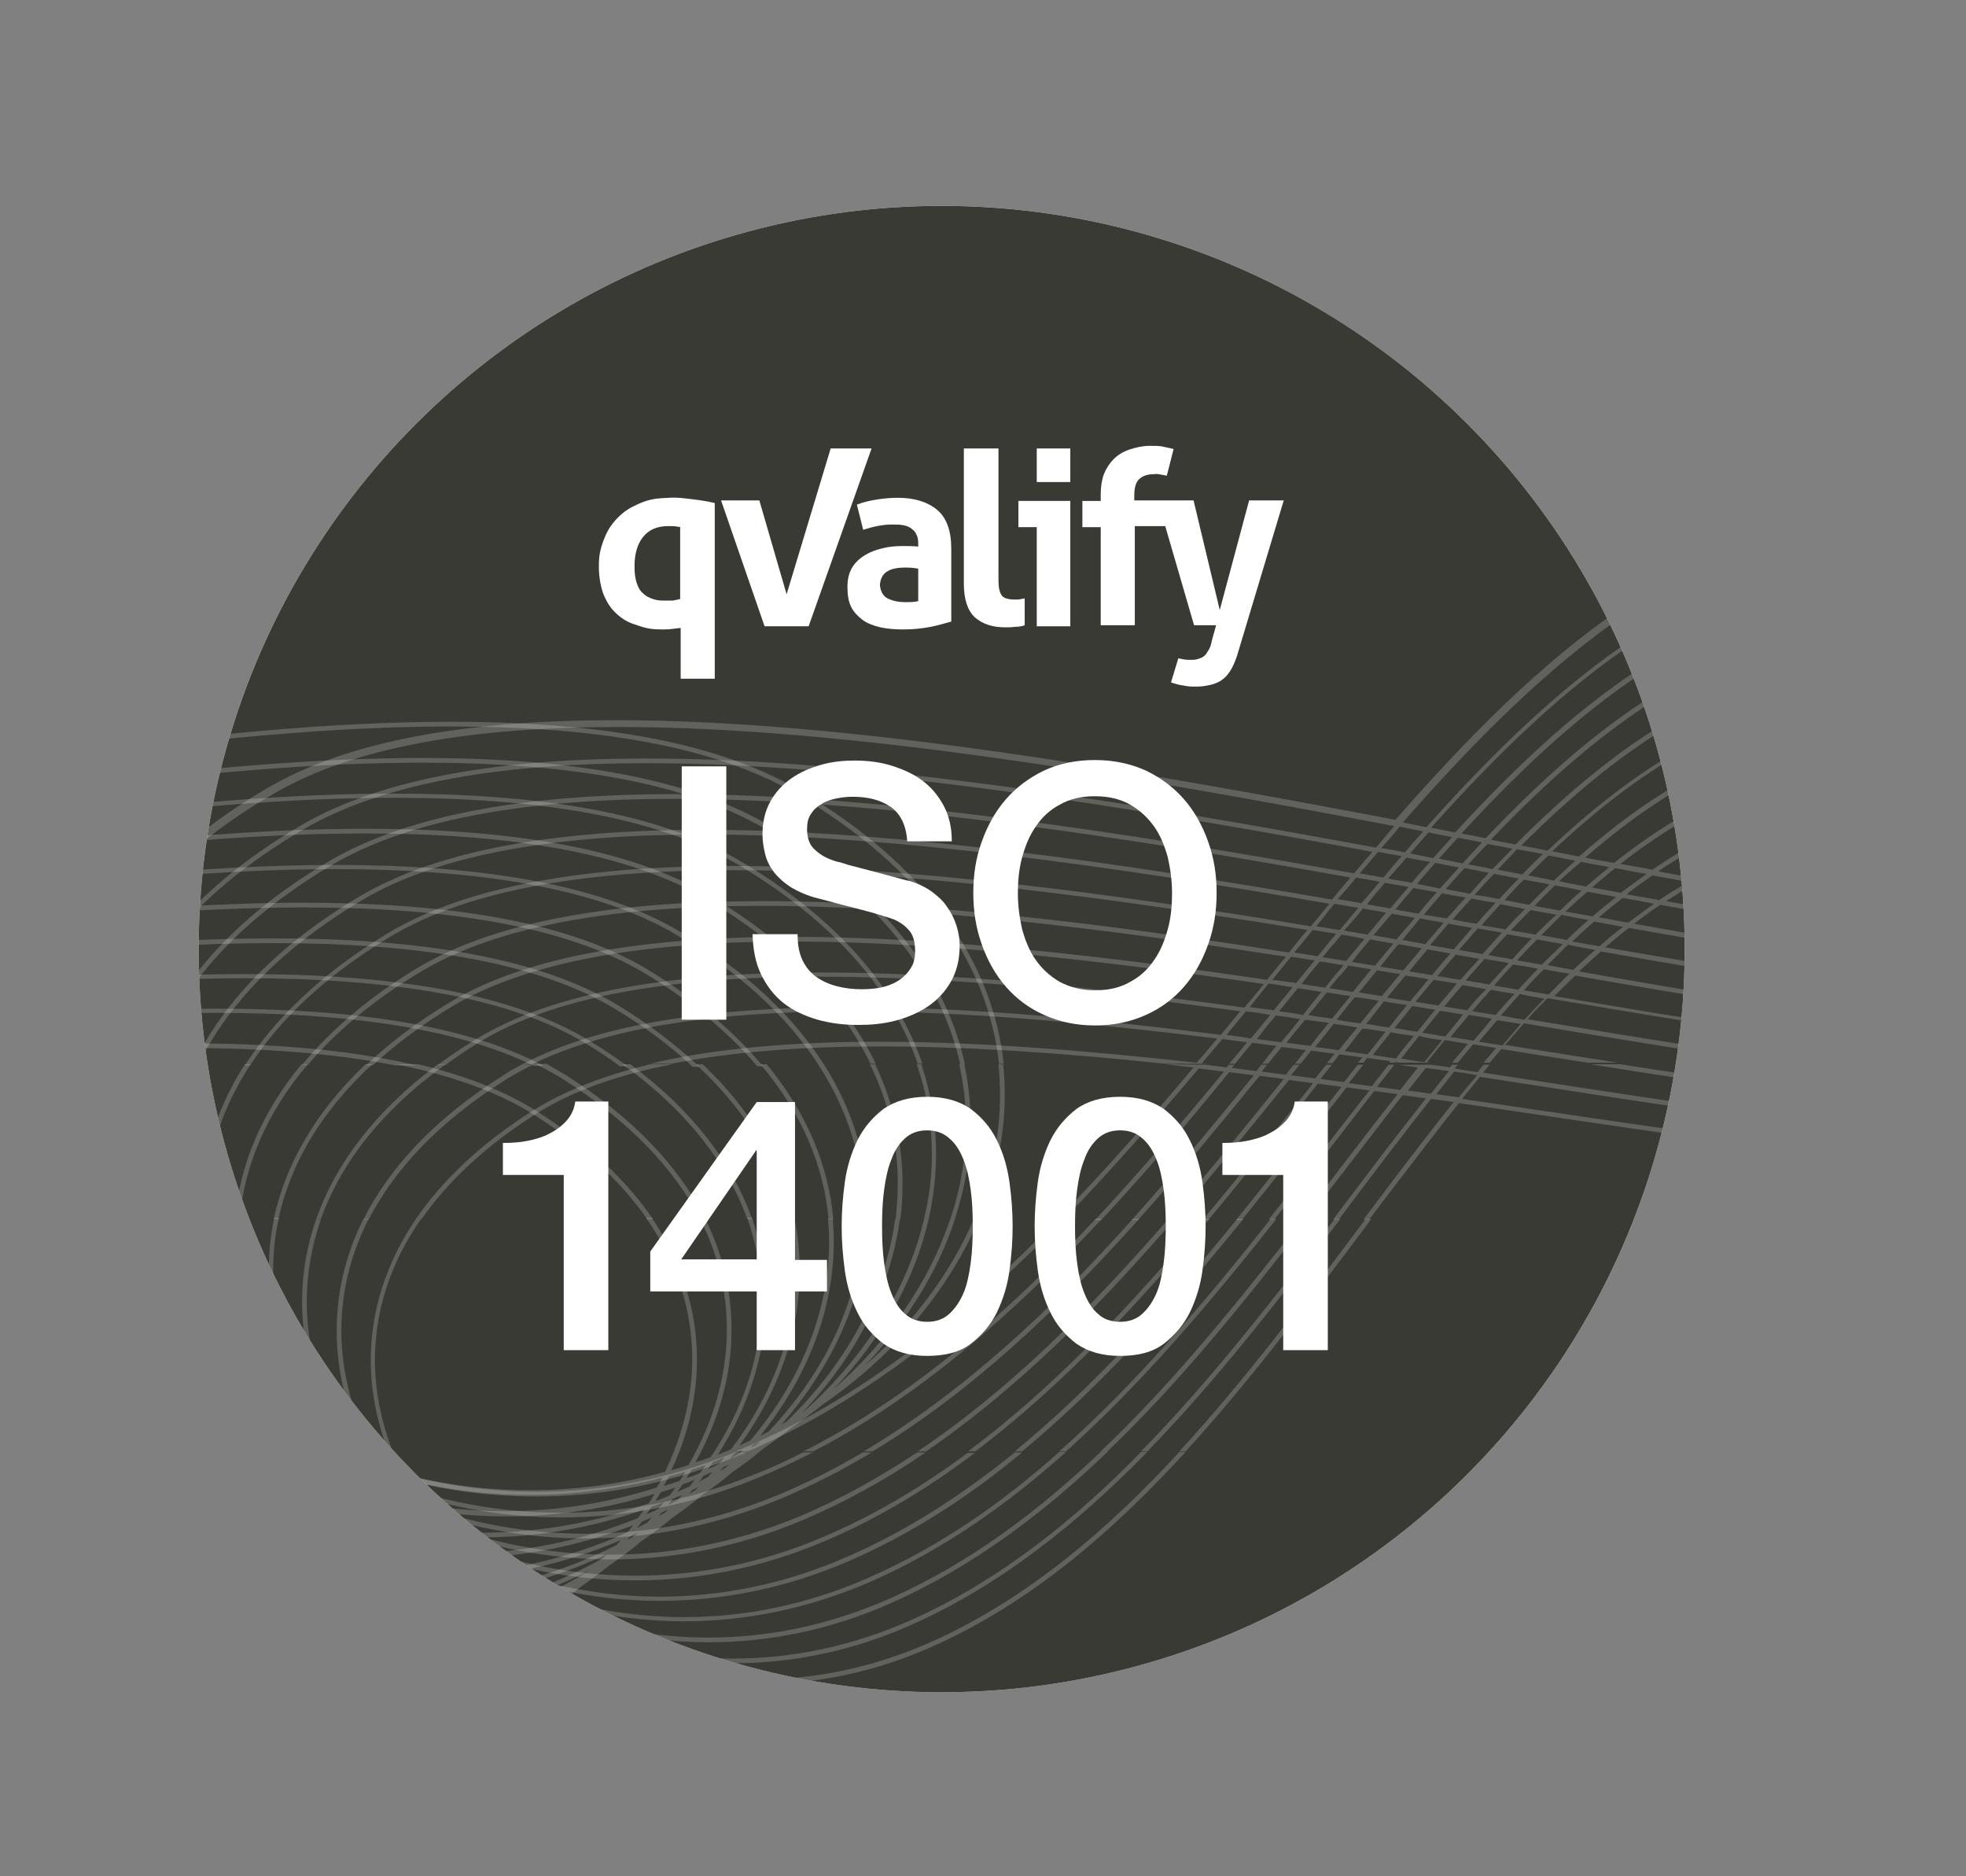 <svg xmlns="http://www.w3.org/2000/svg" xmlns:xlink="http://www.w3.org/1999/xlink" id="Lag_1" x="0px" y="0px" viewBox="0 0 374.9 357.7" style="enable-background:new 0 0 374.9 357.7;" xml:space="preserve"><rect x="0" y="0" width="374.9" height="357.7" fill="#808080" stroke="none"/><g>	<defs>		<circle id="SVGID_00000082357379150336228350000015976605571414382982_" cx="-237.5" cy="182.2" r="141.7"></circle>	</defs>	<use xlink:href="#SVGID_00000082357379150336228350000015976605571414382982_" style="overflow:visible;fill:#3A3A34;"></use>	<clipPath id="SVGID_00000064353802579107417500000018418049896842063748_">		<use xlink:href="#SVGID_00000082357379150336228350000015976605571414382982_" style="overflow:visible;"></use>	</clipPath>	<g style="opacity:0.2;clip-path:url(#SVGID_00000064353802579107417500000018418049896842063748_);">		<path style="fill:#FFFFFF;" d="M-3.3,150.1c-0.1,0.1-0.1,0.3-0.2,0.4c0-0.4,0-0.9,0-1.3c0-9-3.9-17.8-12.5-24.5   c-8.6-6.6-21.8-11-40.5-11c-0.9,0-1.8,0-2.7,0c-31.4,0.7-56.6,20.3-80.4,46.3c-1.5-0.3-3-0.6-4.6-0.9   c25.6-28.6,52.3-50.6,85.8-51.2c0.7,0,1.3,0,2,0h0.2c38.2,0,53.5,17.6,53.5,35.3C-2.5,145.6-2.8,147.9-3.3,150.1 M-14,182.3   c0-0.4-0.1-0.8-0.1-1.2c0.3-0.4,0.7-0.9,1-1.3c0,0.4-0.1,0.8-0.1,1.2C-13.4,181.3-13.7,181.8-14,182.3 M-12.2,176.6   c0-0.4-0.1-0.8-0.1-1.2c0.3-0.4,0.6-0.9,0.9-1.3c0,0.4,0,0.8-0.1,1.1C-11.7,175.7-11.9,176.2-12.2,176.6 M-10.5,171   c0-0.4,0-0.8-0.1-1.2c0.3-0.4,0.6-0.8,0.9-1.3c0,0.4,0,0.7-0.1,1.1C-10,170.1-10.2,170.6-10.5,171 M-8.7,165.4   c0-0.4,0-0.8-0.1-1.1c0.3-0.4,0.6-0.8,0.9-1.2c0,0.4-0.1,0.7-0.1,1.1C-8.2,164.5-8.5,164.9-8.7,165.4 M-6.9,159.7   c0-0.4,0-0.7,0-1.1c0.3-0.4,0.6-0.8,0.8-1.2c0,0.3-0.1,0.7-0.1,1C-6.5,158.9-6.7,159.3-6.9,159.7 M-5.2,154.1   c-0.2-8.5-4-16.8-12.1-23.1c-8.3-6.5-21.2-10.7-39.4-10.7c-1,0-2.1,0-3.1,0c-28.8,0.8-52.1,17.7-74,40.8c-1.5-0.3-3.1-0.6-4.6-0.9   c23.7-25.8,48.6-45,79.4-45.6c0.9,0,1.8,0,2.6,0c37.1,0,52,17.2,52.1,34.5c0,1.2-0.1,2.5-0.2,3.7C-4.7,153.3-5,153.7-5.2,154.1    M-93.9,168.7c-2.3-0.4-4.6-0.8-7-1.3c11.4-7.6,23.6-12.5,37.3-13.2c1.8-0.1,3.5-0.1,5.2-0.1h0.1c20.3,0,32.7,6.3,38.8,14.9   c-1.2,0.8-2.5,1.5-3.9,2.1c-0.7-0.7-1.5-1.4-2.4-2.1c-7-5.6-17.7-9.2-32.8-9.2c-1.9,0-3.8,0.1-5.8,0.2   C-75.1,160.6-84.8,163.8-93.9,168.7 M-64.4,160.9c2-0.1,3.9-0.2,5.7-0.2c16.6,0,27.7,4.4,34.4,10.8c-5.7,2.6-12.3,4.1-19.6,4.1   c-1.6,0-3.3-0.1-5-0.2c-12-1.1-26.9-3.4-43.6-6.5C-83.8,164.4-74.5,161.5-64.4,160.9 M-23.6,172.2c0.7,0.8,1.4,1.6,2.1,2.4   c-6.4,3.8-14.3,6.1-23.3,6.1c-1.5,0-3.1-0.1-4.7-0.2c-13.5-1.2-30.6-3.9-49.9-7.4c1.9-1.2,3.8-2.4,5.7-3.5   c17.2,3.1,32.4,5.5,44.8,6.7c1.7,0.2,3.4,0.2,5.1,0.2C-36.4,176.5-29.5,174.9-23.6,172.2 M-100.7,172.9c-2-0.4-4.1-0.7-6.2-1.1   c1.6-1.3,3.3-2.5,4.9-3.6c2.3,0.4,4.6,0.8,6.8,1.3C-97,170.5-98.9,171.7-100.7,172.9 M-108,171.5c-1.8-0.3-3.7-0.7-5.5-1   c1.5-1.3,2.9-2.5,4.4-3.7c2,0.4,4,0.8,6,1.1C-104.8,169.1-106.4,170.3-108,171.5 M-101.7,173.6c-1.7,1.2-3.3,2.4-4.9,3.6   c-1.9-0.3-3.7-0.7-5.6-1c1.5-1.3,3-2.5,4.5-3.7C-105.7,172.9-103.7,173.2-101.7,173.6 M-113.4,176c-1.7-0.3-3.4-0.6-5.2-0.9   c1.4-1.3,2.8-2.6,4.2-3.8c1.8,0.3,3.7,0.7,5.5,1C-110.4,173.5-111.9,174.7-113.4,176 M-119.6,174.9c-1.6-0.3-3.3-0.6-4.9-0.9   c1.3-1.3,2.6-2.6,3.9-3.9c1.7,0.3,3.4,0.6,5.1,1C-116.9,172.3-118.3,173.6-119.6,174.9 M-114.2,176.7c-1.4,1.2-2.8,2.5-4.1,3.8   c-1.6-0.3-3.3-0.6-4.9-0.9c1.3-1.3,2.6-2.6,3.9-3.9C-117.6,176.1-115.9,176.4-114.2,176.7 M-124.3,179.5c-1.6-0.3-3.1-0.6-4.7-0.8   c1.3-1.3,2.5-2.7,3.8-3.9c1.6,0.3,3.3,0.6,4.9,0.9C-121.7,176.9-123,178.2-124.3,179.5 M-130.1,178.5c-1.5-0.3-3-0.5-4.6-0.8   c1.2-1.3,2.4-2.7,3.6-4c1.6,0.3,3.1,0.6,4.7,0.9C-127.6,175.8-128.8,177.1-130.1,178.5 M-125.1,180.3c-1.3,1.3-2.5,2.6-3.7,4   c-1.5-0.3-3-0.5-4.6-0.8c1.2-1.4,2.4-2.7,3.6-4C-128.2,179.7-126.6,180-125.1,180.3 M-134.4,183.2c-1.5-0.3-3-0.5-4.5-0.8   c1.2-1.4,2.4-2.7,3.6-4.1c1.5,0.3,3.1,0.5,4.6,0.8C-132,180.5-133.2,181.9-134.4,183.2 M-139.9,182.3c-1.5-0.3-3-0.5-4.5-0.8   c1.2-1.4,2.3-2.7,3.5-4.1c1.5,0.3,3,0.5,4.5,0.8C-137.5,179.6-138.7,180.9-139.9,182.3 M-140.2,176.6c1.2-1.4,2.4-2.7,3.6-4   c1.5,0.3,3.1,0.6,4.6,0.8c-1.2,1.3-2.4,2.6-3.6,4C-137.2,177.2-138.7,176.9-140.2,176.6 M-135.9,171.9c1.2-1.3,2.4-2.7,3.7-4   c1.6,0.3,3.1,0.6,4.7,0.9c-1.3,1.3-2.5,2.6-3.7,3.9C-132.8,172.4-134.4,172.1-135.9,171.9 M-126.5,169c1.6,0.3,3.3,0.6,4.9,0.9   c-1.3,1.3-2.6,2.6-3.9,3.9c-1.6-0.3-3.1-0.6-4.7-0.9C-129,171.6-127.8,170.3-126.5,169 M-125.8,168.2c1.3-1.3,2.6-2.6,3.9-3.8   c1.7,0.3,3.4,0.7,5.1,1c-1.4,1.2-2.7,2.5-4.1,3.8C-122.5,168.8-124.1,168.5-125.8,168.2 M-115.7,165.6c1.8,0.3,3.6,0.7,5.4,1   c-1.5,1.2-2.9,2.4-4.4,3.7c-1.7-0.3-3.4-0.6-5.1-1C-118.5,168.1-117.1,166.8-115.7,165.6 M-114.9,164.8   c15.8-13.8,32.9-23,52.8-23.8c1.5-0.1,3-0.1,4.4-0.1c27,0,40.8,10.4,45,22.8c-0.8,0.7-1.6,1.4-2.4,2.1c-1.8-3.5-4.4-6.7-7.9-9.5   c-7.4-5.9-18.9-9.7-35-9.7c-1.6,0-3.2,0-4.9,0.1c-17.4,0.8-32.5,8-46.5,19.1C-111.2,165.5-113,165.2-114.9,164.8 M-15.8,166.4   c-1,0.7-2,1.5-3,2.1c-1.5-2.1-3.4-4.1-5.6-5.9c-7.2-5.7-18.3-9.4-33.9-9.4c-1.7,0-3.5,0-5.3,0.1c-14.2,0.7-26.8,5.8-38.5,13.8   c-2-0.4-4-0.7-6.1-1.1c13.7-10.7,28.4-17.6,45.4-18.4c1.7-0.1,3.3-0.1,4.9-0.1C-34.3,147.6-21.1,155.9-15.8,166.4 M-15.4,167.2   c0.3,0.7,0.6,1.4,0.9,2.1c-0.8,0.7-1.6,1.4-2.5,2.1c-0.4-0.7-0.8-1.5-1.3-2.2C-17.3,168.7-16.3,168-15.4,167.2 M-17.7,172   c-1,0.8-2,1.5-3.1,2.1c-0.6-0.8-1.3-1.6-2-2.3c1.3-0.6,2.6-1.3,3.8-2.1C-18.6,170.5-18.1,171.3-17.7,172 M-17.3,172.8   c0.3,0.7,0.6,1.4,0.9,2.2c-0.8,0.7-1.6,1.4-2.5,2.1c-0.4-0.8-0.9-1.5-1.4-2.2C-19.3,174.2-18.3,173.5-17.3,172.8 M-19.6,177.6   c-6.9,5-15.8,8.2-26.2,8.2c-1.4,0-2.9-0.1-4.4-0.2c-14.7-1.2-33.8-4.3-55.3-8.2c1.7-1.3,3.3-2.5,5-3.6c19.7,3.6,37.1,6.4,50.9,7.6   c1.6,0.1,3.2,0.2,4.8,0.2c9.2,0,17.2-2.4,23.8-6.3C-20.5,176.1-20.1,176.8-19.6,177.6 M-19.2,178.4c0.4,0.7,0.7,1.4,1,2.2   c-7,6.2-16.8,10.3-28.5,10.3c-1.3,0-2.7,0-4.1-0.2c-15.7-1.2-36.6-4.7-60.2-8.8c1.5-1.3,3-2.5,4.5-3.7c21.9,3.9,41.3,7.1,56.2,8.4   c1.5,0.1,3,0.2,4.5,0.2C-35.3,186.7-26.2,183.5-19.2,178.4 M-112.1,181.7c-1.7-0.3-3.5-0.6-5.2-0.9c1.4-1.3,2.8-2.6,4.2-3.8   c1.9,0.3,3.7,0.7,5.5,1C-109.1,179.1-110.6,180.4-112.1,181.7 M-113,182.4c-1.4,1.2-2.8,2.5-4.2,3.8c-1.6-0.3-3.3-0.6-4.9-0.9   c1.3-1.3,2.6-2.6,3.9-3.9C-116.4,181.8-114.7,182.1-113,182.4 M-123.1,185.2c-1.6-0.3-3.1-0.5-4.7-0.8c1.2-1.3,2.5-2.7,3.8-4   c1.6,0.3,3.3,0.6,4.9,0.9C-120.5,182.6-121.8,183.9-123.1,185.2 M-123.8,186c-1.3,1.3-2.5,2.6-3.8,4c-1.5-0.3-3-0.5-4.6-0.8   c1.2-1.4,2.4-2.7,3.6-4C-126.9,185.4-125.4,185.7-123.8,186 M-133.2,189c-1.5-0.3-3-0.5-4.5-0.8c1.2-1.4,2.4-2.7,3.6-4.1   c1.5,0.3,3.1,0.5,4.6,0.8C-130.7,186.3-131.9,187.7-133.2,189 M-138.6,188.1c-1.5-0.2-2.9-0.5-4.4-0.7c1.2-1.4,2.3-2.8,3.5-4.1   c1.5,0.3,3,0.5,4.5,0.8C-136.3,185.4-137.5,186.7-138.6,188.1 M-144.1,187.2c-1.5-0.2-2.9-0.5-4.4-0.7c1.2-1.4,2.3-2.8,3.5-4.2   c1.5,0.3,3,0.5,4.4,0.8C-141.7,184.4-142.9,185.8-144.1,187.2 M-183.3,198.6c1.2-1.5,2.5-3,3.7-4.5c1.5,0.2,3.1,0.4,4.6,0.7   c-1.2,1.5-2.4,3-3.7,4.5C-180.1,199-181.7,198.8-183.3,198.6 M-173.9,194.9c1.5,0.2,3,0.4,4.6,0.7c-1.2,1.5-2.4,3-3.6,4.5   c-1.6-0.2-3.1-0.4-4.6-0.6C-176.3,197.9-175.1,196.4-173.9,194.9 M-173.2,194.1c1.2-1.5,2.4-2.9,3.6-4.4c1.5,0.2,3,0.5,4.5,0.7   c-1.2,1.5-2.4,2.9-3.5,4.4C-170.2,194.5-171.7,194.3-173.2,194.1 M-164.1,190.5c1.5,0.2,3,0.5,4.5,0.7c-0.4,0.5-0.8,1-1.2,1.5   c-0.8,0.9-1.5,1.9-2.3,2.8c-1.5-0.2-3-0.4-4.5-0.7C-166.5,193.4-165.3,192-164.1,190.5 M-163.8,196.3c-1.2,1.5-2.4,2.9-3.5,4.4   c-1.5-0.2-3-0.4-4.6-0.6c1.2-1.5,2.4-3,3.6-4.4C-166.8,195.9-165.3,196.1-163.8,196.3 M-175.2,188.9c1.5,0.2,3,0.5,4.6,0.7   c-1.2,1.5-2.4,2.9-3.6,4.4c-1.5-0.2-3.1-0.4-4.6-0.6C-177.7,191.8-176.4,190.3-175.2,188.9 M-174.6,188.1c1.2-1.5,2.4-2.9,3.6-4.4   c1.5,0.2,3,0.5,4.5,0.7c-1.2,1.4-2.4,2.9-3.5,4.3C-171.5,188.5-173,188.3-174.6,188.1 M-165.5,184.6c1.5,0.2,3,0.5,4.5,0.7   c-0.5,0.6-1,1.3-1.6,1.9c-0.6,0.8-1.3,1.6-1.9,2.4c-1.5-0.2-3-0.5-4.5-0.7C-167.8,187.4-166.6,186-165.5,184.6 M-160,185.4   c1.5,0.2,3,0.5,4.4,0.7c-1.2,1.4-2.3,2.8-3.5,4.3c-1.5-0.2-3-0.5-4.5-0.7c0.5-0.7,1.1-1.3,1.6-2C-161.2,187-160.6,186.2-160,185.4    M-154.6,186.3c1.5,0.2,2.9,0.5,4.4,0.7c-1.2,1.4-2.3,2.8-3.5,4.2c-1.5-0.2-2.9-0.5-4.4-0.7C-156.9,189.2-155.7,187.7-154.6,186.3    M-154.2,192.1c-1.2,1.4-2.3,2.9-3.5,4.3c-1.5-0.2-3-0.4-4.5-0.7c0.6-0.8,1.3-1.6,1.9-2.4c0.5-0.6,1-1.3,1.6-1.9   C-157.2,191.6-155.7,191.8-154.2,192.1 M-158.3,197.2c-0.3,0.4-0.6,0.8-0.9,1.1c-0.9,1.1-1.7,2.1-2.6,3.2c-1.5-0.2-3-0.4-4.5-0.6   c1.2-1.5,2.4-2.9,3.5-4.4C-161.3,196.7-159.8,196.9-158.3,197.2 M-166.8,178.6c1.5,0.2,3,0.5,4.5,0.7c-0.6,0.8-1.3,1.5-1.9,2.3   c-0.5,0.7-1.1,1.3-1.6,2c-1.5-0.2-3-0.5-4.5-0.7C-169.2,181.5-168,180-166.8,178.6 M-161.3,179.5c1.5,0.2,3,0.5,4.4,0.8   c-1.2,1.4-2.3,2.8-3.5,4.2c-1.5-0.2-3-0.5-4.5-0.7c0.4-0.5,0.9-1.1,1.3-1.6C-162.8,181.3-162.1,180.4-161.3,179.5 M-155.9,180.4   c1.5,0.3,2.9,0.5,4.4,0.8c-1.2,1.4-2.3,2.8-3.5,4.2c-1.5-0.2-3-0.5-4.4-0.7C-158.2,183.2-157,181.8-155.9,180.4 M-150.5,181.4   c1.5,0.3,3,0.5,4.4,0.8c-1.2,1.4-2.3,2.8-3.5,4.2c-1.5-0.2-2.9-0.5-4.4-0.7C-152.8,184.1-151.6,182.7-150.5,181.4 M-144.7,188   c-1.2,1.4-2.3,2.8-3.5,4.2c-1.5-0.2-2.9-0.5-4.4-0.7c1.2-1.4,2.3-2.8,3.4-4.2C-147.7,187.5-146.2,187.7-144.7,188 M-148.8,192.9   c-1.1,1.4-2.3,2.8-3.4,4.3c-1.5-0.2-2.9-0.5-4.4-0.7c1.2-1.4,2.3-2.9,3.5-4.3C-151.8,192.5-150.3,192.7-148.8,192.9 M-152.9,198   c-1.1,1.4-2.3,2.9-3.4,4.3c-1.5-0.2-3-0.4-4.4-0.6c0.8-0.9,1.5-1.9,2.3-2.8c0.4-0.5,0.8-1,1.2-1.5   C-155.8,197.5-154.4,197.8-152.9,198 M-162.6,173.6c1.5,0.3,3,0.5,4.5,0.8c-1.2,1.4-2.3,2.8-3.5,4.2c-1.5-0.2-3-0.5-4.5-0.7   c0.3-0.4,0.7-0.8,1-1.2C-164.3,175.6-163.5,174.6-162.6,173.6 M-157.2,174.5c1.5,0.3,3,0.5,4.4,0.8c-1.2,1.4-2.3,2.8-3.5,4.2   c-1.5-0.3-3-0.5-4.5-0.8C-159.5,177.3-158.3,175.9-157.2,174.5 M-151.8,175.5c1.5,0.3,3,0.5,4.4,0.8c-1.2,1.4-2.3,2.7-3.5,4.1   c-1.5-0.3-2.9-0.5-4.4-0.8C-154.1,178.3-152.9,176.9-151.8,175.5 M-146.3,176.4c1.5,0.3,3,0.5,4.5,0.8c-1.2,1.4-2.3,2.7-3.5,4.1   c-1.5-0.3-2.9-0.5-4.4-0.8C-148.6,179.2-147.5,177.8-146.3,176.4 M-145.7,175.7c1.2-1.4,2.3-2.7,3.5-4.1c1.5,0.3,3,0.6,4.5,0.8   c-1.2,1.3-2.4,2.7-3.6,4C-142.7,176.2-144.2,175.9-145.7,175.7 M-141.4,170.8c1.2-1.4,2.4-2.7,3.6-4c1.5,0.3,3.1,0.6,4.6,0.9   c-1.2,1.3-2.4,2.6-3.6,4C-138.4,171.4-139.9,171.1-141.4,170.8 M-137.2,166.1c1.2-1.3,2.4-2.7,3.7-3.9c1.6,0.3,3.1,0.6,4.7,0.9   c-1.3,1.3-2.5,2.6-3.8,3.9C-134.1,166.7-135.6,166.4-137.2,166.1 M-127.8,163.2c1.6,0.3,3.3,0.6,4.9,0.9c-1.3,1.3-2.6,2.5-3.9,3.9   c-1.6-0.3-3.1-0.6-4.7-0.9C-130.3,165.8-129,164.5-127.8,163.2 M-127,162.5c19.8-19.8,41-33.9,66.5-34.6c1.2,0,2.4-0.1,3.6-0.1   c33.4,0,47.8,14.8,49.1,30.6c-0.5,0.6-1,1.3-1.5,1.9c-1.4-6.1-4.9-11.9-10.8-16.5c-7.9-6.2-20-10.2-37.2-10.2c-1.3,0-2.7,0-4,0.1   c-23.3,0.8-42.8,12.7-60.8,29.8C-123.8,163.1-125.4,162.8-127,162.5 M-10.1,161.1c-0.6,0.7-1.2,1.4-1.9,2   c-1.7-4.8-4.9-9.3-9.6-13.1c-7.7-6-19.5-9.9-36.1-9.9c-1.5,0-2.9,0-4.5,0.1c-20.4,0.8-37.8,10.3-53.8,24.4c-1.7-0.3-3.4-0.7-5.1-1   c17.8-16.8,37-28.4,59.8-29.2c1.4,0,2.7-0.1,4-0.1C-27.1,134.4-12.9,147-10.1,161.1 M-9.9,162.2c0.1,0.6,0.2,1.2,0.2,1.8   c-0.5,0.6-1,1.3-1.5,1.9c-0.1-0.6-0.3-1.2-0.5-1.8C-11.1,163.4-10.5,162.8-9.9,162.2 M-11.9,166.7c-0.6,0.7-1.3,1.4-1.9,2   c-0.3-0.7-0.5-1.4-0.8-2c0.8-0.6,1.6-1.3,2.3-2C-12.2,165.4-12,166-11.9,166.7 M-11.7,167.8c0.1,0.6,0.2,1.2,0.2,1.8   c-0.5,0.7-1,1.3-1.5,1.9c-0.1-0.6-0.3-1.2-0.5-1.9C-12.9,169-12.3,168.4-11.7,167.8 M-13.7,172.3c-0.6,0.7-1.3,1.4-2,2.1   c-0.3-0.7-0.6-1.4-0.9-2.1c0.8-0.6,1.6-1.3,2.4-2C-14,170.9-13.8,171.6-13.7,172.3 M-13.5,173.4c0.1,0.6,0.2,1.2,0.3,1.8   c-0.5,0.7-1,1.3-1.6,1.9c-0.2-0.6-0.4-1.3-0.6-1.9C-14.7,174.6-14.1,174-13.5,173.4 M-15.5,177.9c-0.7,0.7-1.3,1.4-2,2   c-0.3-0.7-0.6-1.4-1-2.1c0.8-0.6,1.7-1.3,2.4-2C-15.8,176.5-15.7,177.2-15.5,177.9 M-15.3,178.9c0.1,0.6,0.2,1.2,0.3,1.8   c-0.5,0.7-1,1.3-1.6,1.9c-0.2-0.6-0.4-1.3-0.6-1.9C-16.5,180.2-15.9,179.6-15.3,178.9 M-17.3,183.5c-7,7.4-17.4,12.5-30.4,12.5   c-1.2,0-2.5,0-3.7-0.1c-16.6-1.2-39.2-4.9-64.6-9.4c1.4-1.3,2.8-2.6,4.2-3.8c23.8,4.2,45,7.7,60.9,9c1.4,0.1,2.8,0.2,4.1,0.2   c11.8,0,21.7-4.1,28.9-10.3C-17.7,182.1-17.5,182.8-17.3,183.5 M-17.1,184.5c0.1,0.6,0.2,1.2,0.3,1.9   c-6.7,8.5-17.8,14.7-31.9,14.7c-1.1,0-2.3,0-3.4-0.1c-17.5-1.2-41.6-5.2-68.7-9.8c1.3-1.3,2.6-2.7,4-3.9   c25.6,4.5,48.4,8.2,65.3,9.5l0-0.4l0,0.4c1.3,0.1,2.6,0.1,3.8,0.1C-34.8,196.8-24.2,191.8-17.1,184.5 M-121.8,191   c-1.6-0.3-3.1-0.5-4.7-0.8c1.2-1.4,2.5-2.7,3.8-4c1.6,0.3,3.2,0.6,4.9,0.8C-119.2,188.3-120.5,189.6-121.8,191 M-122.6,191.7   c-1.3,1.3-2.5,2.6-3.8,4c-1.5-0.3-3-0.5-4.5-0.8c1.2-1.4,2.4-2.7,3.6-4.1C-125.7,191.2-124.1,191.5-122.6,191.7 M-131.9,194.8   c-1.5-0.2-3-0.5-4.5-0.7c1.2-1.4,2.4-2.8,3.6-4.1c1.5,0.3,3,0.5,4.5,0.8C-129.5,192.1-130.7,193.4-131.9,194.8 M-137.4,193.9   c-1.5-0.2-2.9-0.5-4.4-0.7c1.2-1.4,2.3-2.8,3.5-4.1c1.5,0.3,3,0.5,4.5,0.8C-135,191.2-136.2,192.5-137.4,193.9 M-142.8,193   c-1.5-0.2-2.9-0.5-4.4-0.7c1.2-1.4,2.3-2.8,3.5-4.2c1.5,0.2,3,0.5,4.4,0.7C-140.5,190.2-141.6,191.6-142.8,193 M-143.4,193.8   c-1.2,1.4-2.3,2.8-3.4,4.2c-1.5-0.2-2.9-0.5-4.4-0.7c1.2-1.4,2.3-2.8,3.4-4.2C-146.4,193.3-144.9,193.6-143.4,193.8 M-147.5,198.8   c-1.1,1.4-2.3,2.8-3.4,4.3c-1.5-0.2-2.9-0.4-4.4-0.7c1.1-1.4,2.3-2.9,3.4-4.3C-150.4,198.4-149,198.6-147.5,198.8 M-158.5,168.6   c1.5,0.3,3,0.5,4.5,0.8c-1.2,1.4-2.3,2.8-3.5,4.1c-1.5-0.3-3-0.5-4.5-0.8C-160.8,171.4-159.7,170-158.5,168.6 M-153.1,169.6   c1.5,0.3,3,0.5,4.5,0.8c-1.2,1.4-2.3,2.7-3.5,4.1c-1.5-0.3-3-0.5-4.4-0.8C-155.4,172.4-154.2,171-153.1,169.6 M-147.6,170.6   c1.5,0.3,3,0.5,4.5,0.8c-1.2,1.3-2.4,2.7-3.5,4.1c-1.5-0.3-3-0.5-4.4-0.8C-149.9,173.3-148.8,172-147.6,170.6 M-146.9,169.8   c1.2-1.4,2.4-2.7,3.5-4c1.5,0.3,3,0.6,4.5,0.9c-1.2,1.3-2.4,2.7-3.6,4C-144,170.4-145.4,170.1-146.9,169.8 M-142.7,165   c1.2-1.3,2.4-2.7,3.6-4c1.5,0.3,3.1,0.6,4.6,0.9c-1.2,1.3-2.4,2.6-3.7,4C-139.7,165.6-141.2,165.3-142.7,165 M-6.1,155.6   c-0.3,0.6-0.7,1.1-1.1,1.6c-0.9-7.4-4.6-14.4-11.6-19.9c-8.1-6.3-20.6-10.4-38.3-10.4c-1.2,0-2.4,0-3.6,0.1   c-26.1,0.8-47.5,15.2-67.5,35.3c-1.6-0.3-3.1-0.6-4.7-0.9c21.7-22.8,44.8-39.4,73-40.1c1.1,0,2.1,0,3.1,0   c36.1,0,50.6,16.8,50.6,33.7C-6,155.2-6.1,155.4-6.1,155.6 M-7.8,161.2c-0.4,0.6-0.7,1.1-1.1,1.7c-0.1-0.5-0.1-1-0.2-1.5   c0.5-0.5,0.9-1.1,1.3-1.6c0,0.3,0,0.7,0,1C-7.8,160.9-7.8,161.1-7.8,161.2 M-9.6,166.8c-0.4,0.6-0.7,1.1-1.1,1.7   c-0.1-0.5-0.2-1-0.3-1.6c0.5-0.5,0.9-1.1,1.4-1.6c0,0.4,0,0.8,0,1.2C-9.5,166.6-9.6,166.7-9.6,166.8 M-11.3,172.4   c-0.4,0.6-0.8,1.2-1.2,1.7c-0.1-0.5-0.2-1.1-0.3-1.6c0.5-0.5,0.9-1.1,1.4-1.7c0,0.5,0,0.9,0,1.4V172.4z M-13,178   c-0.4,0.6-0.8,1.2-1.2,1.7c-0.1-0.5-0.2-1.1-0.3-1.6c0.5-0.5,1-1.1,1.4-1.7C-13.1,177-13,177.5-13,178 M-14.8,183.6   c-0.4,0.6-0.8,1.2-1.2,1.7c-0.1-0.6-0.2-1.1-0.3-1.6c0.5-0.6,1-1.1,1.5-1.7C-14.8,182.6-14.8,183.1-14.8,183.6 M-14.8,185.3   c0,0.4-0.1,0.8-0.1,1.2c-0.3,0.5-0.5,1-0.8,1.4c0-0.4-0.1-0.8-0.1-1.3C-15.5,186.2-15.1,185.7-14.8,185.3 M-130.6,200.6   c-1.5-0.2-3-0.5-4.5-0.7c1.2-1.4,2.4-2.8,3.5-4.1c1.5,0.2,3,0.5,4.5,0.7C-128.2,197.8-129.4,199.2-130.6,200.6 M-136.1,199.7   c-1.5-0.2-2.9-0.5-4.4-0.7c1.2-1.4,2.3-2.8,3.5-4.2c1.5,0.2,3,0.5,4.4,0.7C-133.8,196.9-134.9,198.3-136.1,199.7 M-141.5,198.9   c-1.5-0.2-2.9-0.5-4.4-0.7c1.1-1.4,2.3-2.8,3.4-4.2c1.5,0.2,2.9,0.5,4.4,0.7C-139.2,196.1-140.4,197.5-141.5,198.9 M-142.1,199.7   c-1.1,1.4-2.3,2.8-3.4,4.2c-1.5-0.2-2.9-0.4-4.4-0.7c1.1-1.4,2.3-2.9,3.4-4.3C-145.1,199.2-143.6,199.4-142.1,199.7 M-154.4,163.8   c1.5,0.3,3,0.6,4.5,0.8c-1.2,1.3-2.3,2.7-3.5,4.1c-1.5-0.3-3-0.5-4.5-0.8C-156.7,166.5-155.5,165.1-154.4,163.8 M-148.9,164.8   c1.5,0.3,3,0.6,4.5,0.8c-1.2,1.3-2.4,2.7-3.5,4c-1.5-0.3-3-0.5-4.5-0.8C-151.2,167.5-150.1,166.1-148.9,164.8 M-148.2,164   c1.2-1.4,2.4-2.7,3.5-4c1.5,0.3,3,0.6,4.5,0.9c-1.2,1.3-2.4,2.6-3.6,4C-145.2,164.6-146.7,164.3-148.2,164 M-5,155.7   c-0.1,0.2-0.1,0.3-0.2,0.5c0-0.1,0-0.2,0-0.2c0.1-0.1,0.1-0.2,0.2-0.3C-5,155.6-5,155.6-5,155.7 M-6.7,161.3   c-0.1,0.2-0.1,0.3-0.2,0.5c0-0.1,0-0.2,0-0.3c0.1-0.1,0.2-0.3,0.2-0.4C-6.7,161.2-6.7,161.2-6.7,161.3 M-8.5,166.9   c-0.1,0.2-0.2,0.4-0.2,0.6c0-0.1,0-0.2,0-0.3c0.1-0.1,0.2-0.3,0.3-0.4C-8.4,166.7-8.4,166.8-8.5,166.9 M-10.2,172.5   c-0.1,0.2-0.2,0.4-0.3,0.6c0-0.1,0-0.3,0-0.4c0.1-0.2,0.2-0.3,0.3-0.5C-10.1,172.3-10.2,172.4-10.2,172.5 M-11.9,178.1   c-0.1,0.2-0.2,0.4-0.3,0.7c0-0.1,0-0.3,0-0.5c0.1-0.2,0.2-0.4,0.3-0.5C-11.9,177.9-11.9,178-11.9,178.1 M-13.6,183.7   c-0.1,0.2-0.2,0.5-0.3,0.7c0-0.2,0-0.3,0-0.5c0.1-0.2,0.2-0.4,0.4-0.6C-13.6,183.4-13.6,183.6-13.6,183.7 M-15.4,189.3   c-0.1,0.3-0.2,0.5-0.3,0.8c0-0.1,0-0.3,0-0.4c0,0,0-0.1,0-0.1c0.1-0.2,0.3-0.4,0.4-0.6C-15.3,189-15.3,189.2-15.4,189.3    M-150.2,158.9c1.5,0.3,3,0.6,4.5,0.9c-1.2,1.3-2.4,2.7-3.5,4c-1.5-0.3-3-0.6-4.5-0.8C-152.5,161.6-151.4,160.3-150.2,158.9    M-1.7,145.2c0-0.6,0-1.2,0-1.8c0-9.2-4-18.2-12.8-25c-8.8-6.8-22.4-11.2-41.6-11.2c-0.7,0-1.5,0-2.2,0c-34,0.6-61,23-86.8,51.9   c-1.5-0.3-3-0.6-4.5-0.9c27.6-31.4,56-56.3,92.1-56.7c0.6,0,1.2,0,1.7,0c39.2,0,55,18,55,36.2C-0.8,140.1-1.1,142.7-1.7,145.2    M-403.8,204.2c2-18.6,13.8-37.1,39.1-51.7c15.7-9.1,38.7-12.6,65.5-12.6c44.2,0,98.7,9.5,148,18.9c-1.2,1.3-2.3,2.7-3.5,4.1   c-46.6-8.6-97.4-17-139.1-17c-26.9,0-50,3.5-65.9,12.7c-22.3,13-34,29.2-37.6,45.7l0.9,0c3.6-16.2,15.1-32,37.2-44.9   c15.6-9.1,38.6-12.6,65.4-12.6c41.5,0,92,8.3,138.4,16.9c-1.2,1.4-2.3,2.7-3.5,4.1c-43.7-7.8-90.6-15.1-129.5-15.1   c-26.9,0-50,3.5-65.8,12.7c-19.1,11.2-30.2,24.8-35,38.9l0.9,0c4.8-13.7,15.7-27,34.5-38.1c15.5-9.1,38.5-12.6,65.3-12.6   c38.7,0,85.4,7.2,128.9,15c-1.2,1.4-2.3,2.8-3.5,4.2c-40.6-7-83.7-13.3-119.9-13.3c-26.9,0-50.1,3.5-65.7,12.8   c-15.8,9.4-26,20.5-31.6,32l1,0c5.5-11.2,15.5-22,31.1-31.3c15.4-9.2,38.4-12.7,65.3-12.6c36,0,78.8,6.2,119.3,13.2   c-0.7,0.9-1.5,1.8-2.2,2.7c-0.4,0.5-0.9,1-1.3,1.6c-37.6-6.2-76.8-11.5-110.3-11.5c-27,0-50.2,3.5-65.7,12.8   c-12.6,7.6-21.5,16.2-27.3,25.2l1,0c5.7-8.8,14.5-17.1,26.7-24.5c15.3-9.2,38.4-12.7,65.3-12.7c33.2,0,72.2,5.3,109.6,11.4   c-1.2,1.4-2.4,2.9-3.5,4.3c-34.4-5.4-69.9-9.8-100.5-9.8c-27,0-50.3,3.5-65.8,12.8c-9.3,5.6-16.5,11.9-21.9,18.4l1.1,0   c5.3-6.2,12.3-12.2,21.2-17.6c15.2-9.2,38.3-12.7,65.3-12.7c30.4,0,65.7,4.4,99.9,9.7c-1.2,1.5-2.4,2.9-3.6,4.4   c-31.2-4.6-62.9-8.2-90.7-8.2c-27.1,0-50.5,3.4-65.8,12.9c-5.9,3.6-11,7.5-15.3,11.6l1.3,0c4.1-3.8,8.9-7.4,14.4-10.8   c15.1-9.3,38.3-12.8,65.4-12.8c27.6,0,59.1,3.6,90.1,8.1c-1.2,1.5-2.4,3-3.7,4.5c-27.8-3.8-55.9-6.7-80.8-6.7   c-27.2,0-50.7,3.4-66,12.9c-2.5,1.5-4.8,3.1-7,4.7h1.5c1.9-1.4,3.8-2.7,5.9-4c15-9.4,38.4-12.8,65.5-12.8   c24.7,0,52.5,2.8,80.1,6.6c-1.2,1.5-2.5,3-3.7,4.5c-24.4-3.1-48.8-5.3-70.7-5.3c-25.3,0-47.3,2.9-62.5,10.9l1.9,0   c14.9-7.3,36.3-10.1,60.6-10.1c21.7,0,45.8,2.2,70,5.2c-1.3,1.5-2.6,3.1-3.9,4.6c-20.9-2.3-41.5-4-60.4-4   c-16.3,0-31.2,1.2-43.9,4.2l4.1,0c11.7-2.3,25.2-3.3,39.8-3.3c17,0,35.5,1.3,54.3,3.3l8,0c-0.3,0-0.6-0.1-0.9-0.1   c1.3-1.5,2.6-3.1,3.9-4.6c1.6,0.2,3.2,0.4,4.7,0.6c-1.1,1.4-2.3,2.8-3.4,4.1l1.1,0c1.1-1.3,2.2-2.7,3.3-4c1.5,0.2,3.1,0.4,4.6,0.6   c-0.9,1.1-1.8,2.2-2.7,3.4l1.1,0c0.9-1.1,1.8-2.2,2.6-3.2c1.5,0.2,3.1,0.4,4.6,0.6c-0.7,0.9-1.4,1.8-2.1,2.6l1.1,0   c0.7-0.8,1.3-1.7,2-2.5c1.5,0.2,3,0.4,4.5,0.6c-0.5,0.6-1,1.2-1.5,1.8l1.1,0c0.5-0.6,0.9-1.1,1.3-1.7c1.5,0.2,3,0.4,4.4,0.6   c-0.2,0.2-0.4,0.5-0.6,0.7c-0.1,0.1-0.2,0.2-0.3,0.3l1.1,0c0.2-0.3,0.5-0.6,0.7-0.9c1.5,0.2,2.9,0.4,4.4,0.6   c-0.1,0.1-0.1,0.2-0.2,0.3l1.1,0c0,0,0.1-0.1,0.1-0.1c0.3,0,0.5,0.1,0.8,0.1h6c-0.3,0-0.5-0.1-0.8-0.1c1.1-1.4,2.3-2.8,3.4-4.2   c1.5,0.2,2.9,0.5,4.4,0.7c-1,1.2-2,2.4-3,3.6l1.1,0c1-1.2,1.9-2.3,2.9-3.5c1.5,0.2,3,0.5,4.4,0.7c-0.8,0.9-1.6,1.9-2.4,2.8l1.2,0   c0.7-0.9,1.5-1.8,2.2-2.6c5.6,0.9,11.1,1.8,16.5,2.6l5.7,0c-6.9-1.1-14.1-2.2-21.5-3.4c1.2-1.4,2.4-2.7,3.6-4.1   c17.4,2.9,33.6,5.6,47.9,7.5l6.7,0c-15.5-1.9-34-5-53.9-8.3c1.2-1.4,2.5-2.7,3.8-4c27.3,4.6,51.7,8.7,69.3,9.9   c1.2,0.1,2.4,0.1,3.5,0.1c14,0,25.1-5.9,32.1-14.3c0,0.5,0.1,1.1,0.1,1.6c-4.3,6.6-11.2,12.1-20,14.9l2.6,0   c7.4-2.8,13.3-7.6,17.4-13.3c0,0.4,0,0.8-0.1,1.2c-2.4,4.6-6.1,8.8-10.7,12.1l1.5,0c3.7-2.8,6.7-6.1,8.9-9.7   c0,0.2-0.1,0.3-0.1,0.5c-1.4,3.3-3.4,6.5-5.9,9.3h1.2c1.3-1.5,2.4-3.1,3.4-4.7c-0.6,1.6-1.4,3.2-2.2,4.7h1c1.6-2.9,2.7-5.9,3.4-9   c0.8-1.8,1.3-3.7,1.7-5.6c0.7-1.8,1.3-3.7,1.7-5.6c0.8-1.8,1.3-3.7,1.7-5.6c0.8-1.8,1.3-3.7,1.7-5.6c0.7-1.8,1.3-3.7,1.7-5.6   c0.7-1.8,1.3-3.7,1.7-5.6c0.7-1.8,1.3-3.7,1.7-5.6c0.7-1.8,1.3-3.7,1.7-5.6c1.6-4.1,2.5-8.4,2.5-12.8c0-9.4-4.1-18.7-13.1-25.6   c-9-6.9-23-11.5-42.7-11.5c-0.6,0-1.1,0-1.7,0c-36.6,0.5-65.3,25.7-93,57.4c-49.4-9.4-104.2-19-148.7-19c-26.9,0-50,3.5-66,12.7   c-25.5,14.8-37.6,33.6-39.6,52.5L-403.8,204.2z"></path>	</g></g><g>	<defs>					<ellipse id="SVGID_00000148643110524162433880000015267193957522530969_" transform="matrix(0.707 -0.707 0.707 0.707 -75.303 180.018)" cx="179.6" cy="180.9" rx="141.7" ry="141.7"></ellipse>	</defs>	<clipPath id="SVGID_00000101802445482973754310000000959921119613588887_">		<use xlink:href="#SVGID_00000148643110524162433880000015267193957522530969_" style="overflow:visible;"></use>	</clipPath>	<g style="clip-path:url(#SVGID_00000101802445482973754310000000959921119613588887_);">		<g>			<defs>				<rect id="SVGID_00000137831422204885617600000012119264937906217635_" x="37.9" y="39.2" width="283.5" height="283.5"></rect>			</defs>			<clipPath id="SVGID_00000054259986454680708880000011492209290825875600_">				<use xlink:href="#SVGID_00000137831422204885617600000012119264937906217635_" style="overflow:visible;"></use>			</clipPath>							<rect x="37.9" y="39.2" style="clip-path:url(#SVGID_00000054259986454680708880000011492209290825875600_);fill:#CDCDC8;" width="283.5" height="283.5"></rect>							<circle style="clip-path:url(#SVGID_00000054259986454680708880000011492209290825875600_);fill:#CDCDC8;" cx="179.6" cy="180.9" r="141.7"></circle>							<circle style="clip-path:url(#SVGID_00000054259986454680708880000011492209290825875600_);fill:#CDCDC8;" cx="179.6" cy="180.9" r="70.9"></circle>		</g>	</g></g><g>	<defs>					<ellipse id="SVGID_00000143580235325849039720000011735883068949759117_" transform="matrix(0.707 -0.707 0.707 0.707 -75.303 180.018)" cx="179.6" cy="180.9" rx="141.7" ry="141.7"></ellipse>	</defs>	<use xlink:href="#SVGID_00000143580235325849039720000011735883068949759117_" style="overflow:visible;fill:#3A3A34;"></use>	<clipPath id="SVGID_00000111888172953179637640000010465660767081569178_">		<use xlink:href="#SVGID_00000143580235325849039720000011735883068949759117_" style="overflow:visible;"></use>	</clipPath>	<g style="opacity:0.2;clip-path:url(#SVGID_00000111888172953179637640000010465660767081569178_);">		<path style="fill:#FFFFFF;" d="M137.3,280.4c0.2-0.2,0.4-0.4,0.5-0.6c0.4-0.2,0.8-0.4,1.2-0.6c-0.2,0.2-0.4,0.4-0.5,0.5   C138.1,280,137.7,280.2,137.3,280.4 M131.4,284.8c0.2-0.2,0.4-0.5,0.6-0.7c0.4-0.2,0.8-0.4,1.2-0.6c-0.2,0.2-0.4,0.4-0.6,0.6   C132.2,284.3,131.8,284.6,131.4,284.8 M121,292.8c-0.5,0.3-0.9,0.5-1.4,0.8c0.2-0.3,0.4-0.5,0.7-0.8c0.5-0.2,0.9-0.4,1.4-0.6   C121.5,292.4,121.2,292.6,121,292.8 M127.4,286.9c0.3-0.4,0.6-0.7,0.8-1.1c0.6-0.3,1.3-0.5,1.9-0.8c-0.3,0.3-0.6,0.7-0.9,1   C128.6,286.3,128,286.6,127.4,286.9 M126,284.5c0.9-0.3,1.9-0.6,2.8-0.9c-0.4,0.5-0.7,1-1.1,1.5c-0.9,0.4-1.8,0.7-2.7,1.1   C125.3,285.6,125.7,285,126,284.5 M126.6,283.3c0.3-0.6,0.6-1.2,1-1.8c1-0.3,2.1-0.6,3.1-0.9c-0.4,0.6-0.7,1.2-1.1,1.7   C128.6,282.7,127.6,283,126.6,283.3 M131.9,280.2c0.9-0.3,1.8-0.6,2.7-0.9c-0.4,0.5-0.7,1-1.1,1.5c-0.8,0.4-1.7,0.7-2.6,1   C131.3,281.2,131.6,280.7,131.9,280.2 M124.2,287.3c0.8-0.3,1.6-0.6,2.4-0.9c-0.3,0.4-0.7,0.9-1.1,1.3c-0.8,0.4-1.5,0.7-2.3,1   C123.6,288.3,123.9,287.8,124.2,287.3 M129.2,284.4c0.3-0.5,0.6-0.9,1-1.4c0.8-0.3,1.5-0.6,2.3-0.9c-0.3,0.4-0.7,0.9-1,1.3   C130.7,283.7,130,284.1,129.2,284.4 M134.1,281.4c0.6-0.3,1.2-0.5,1.8-0.8c-0.3,0.3-0.6,0.6-0.9,1c-0.6,0.3-1.2,0.6-1.7,0.9   C133.6,282.2,133.8,281.8,134.1,281.4 M135.1,280c0.3-0.4,0.6-0.9,0.9-1.3c0.8-0.3,1.5-0.6,2.2-0.9c-0.3,0.4-0.7,0.8-1,1.2   C136.6,279.4,135.9,279.7,135.1,280 M140,277.1c0.6-0.2,1.2-0.5,1.7-0.8c-0.3,0.3-0.5,0.6-0.8,0.9c-0.6,0.3-1.1,0.6-1.7,0.9   C139.4,277.8,139.7,277.5,140,277.1 M121.5,291.3c0.3-0.4,0.6-0.8,0.9-1.2c0.6-0.3,1.3-0.5,1.9-0.8c-0.3,0.3-0.6,0.7-0.9,1   C122.8,290.6,122.1,291,121.5,291.3 M126.1,288.4c0.4-0.2,0.9-0.4,1.3-0.6c-0.2,0.2-0.4,0.4-0.6,0.6c-0.4,0.2-0.9,0.5-1.3,0.7   C125.7,288.9,126,288.7,126.1,288.4 M129.7,286.7c0.1,0,0.2-0.1,0.2-0.1C129.9,286.6,129.8,286.7,129.7,286.7   C129.7,286.7,129.7,286.7,129.7,286.7 M135.6,282.3c0.1,0,0.2-0.1,0.2-0.1C135.7,282.3,135.6,282.3,135.6,282.3   C135.5,282.4,135.5,282.3,135.6,282.3 M141.4,278L141.4,278L141.4,278z M143.7,275.4c0.4-0.2,0.7-0.4,1.1-0.5   c-0.2,0.2-0.3,0.3-0.5,0.5c-0.4,0.2-0.7,0.4-1.1,0.6C143.3,275.8,143.5,275.6,143.7,275.4 M117.9,295.6c0-0.1,0.1-0.1,0.2-0.2   c0.2-0.1,0.4-0.2,0.5-0.3c0,0,0,0.1-0.1,0.1C118.3,295.3,118.1,295.4,117.9,295.6 M123.8,291.2c0,0,0.1-0.1,0.1-0.1   c0.2-0.1,0.3-0.2,0.5-0.2c0,0,0,0,0,0C124.2,290.9,124,291,123.8,291.2 M-57.8,232.4c23.8,31.8,48.6,65.3,82.8,81   c11.5,5.3,23.1,7.6,34.3,7.6c19.6,0,37.8-7.2,51.2-18.3c2-1.4,4-2.9,5.9-4.4c2-1.4,4-2.8,5.8-4.4c2-1.4,4-2.8,5.8-4.4   c2-1.4,4-2.8,5.8-4.4c2-1.4,4-2.8,5.8-4.4c2-1.4,4-2.8,5.8-4.4c2-1.4,3.9-2.8,5.8-4.3c2-1.4,3.9-2.8,5.8-4.3   c13.5-9.3,23.9-21.7,29.7-35.3l-1,0c-4.4,10.3-11.6,19.9-20.8,28c7.9-8.3,13.9-17.8,17.2-28l-0.9,0c-4,12-11.8,23.3-22.3,32.5   c9.1-9.5,15.5-20.7,18.2-32.5l-0.9,0c-3.2,13.6-11.4,26.4-22.9,36.7c-0.1,0-0.1,0.1-0.2,0.1c10.1-10.6,16.7-23.4,18.5-36.8l-0.9,0   c-1.9,14.1-9.4,27.7-20.7,38.6c-0.3,0.2-0.7,0.4-1,0.6c10-11.4,16.2-25.1,16.5-39.2l-0.9,0c-0.3,14.6-7,28.9-18,40.5   c-0.5,0.3-1.1,0.6-1.6,0.8c8.8-10.9,14-23.8,14-37c0-1.5-0.1-2.9-0.2-4.4l-0.9,0c0.1,1.5,0.2,3,0.2,4.4c0,13.5-5.6,26.8-15,37.9   c-0.7,0.3-1.4,0.7-2.1,1c7.3-10,11.5-21.5,11.5-33.3c0-3.3-0.3-6.7-1-10h-0.9c0.7,3.3,1.1,6.7,1.1,10c0,12-4.5,23.8-12.3,34   c-0.8,0.4-1.7,0.7-2.5,1c5.8-9,9.1-19.1,9.2-29.4c0-5.2-0.9-10.5-2.7-15.7l-0.9,0c1.8,5.2,2.7,10.5,2.7,15.7   c0,10.5-3.5,20.8-9.7,29.9c-1,0.4-1.9,0.7-2.9,1c4.4-7.9,6.9-16.5,6.9-25.3c0-7.1-1.6-14.3-5.1-21.3l-1,0c3.6,7,5.2,14.2,5.2,21.3   c0,8.9-2.6,17.7-7.3,25.8c-1.1,0.4-2.2,0.7-3.3,1c3.2-6.7,4.9-13.9,4.9-21.2c0-9-2.7-18.2-8.6-26.9h-1.1   c6.1,8.7,8.8,17.9,8.8,26.9c0,7.4-1.9,14.7-5.2,21.5c-8.2,2.3-16.9,3.5-25.8,3.5c-12.2,0-24.8-2.3-37.5-7.4   c-23.2-9.4-43.2-25.6-61.7-44.4l-1.2,0c18.7,19.2,39,35.7,62.6,45.2c12.7,5.2,25.5,7.5,37.8,7.5c8.7,0,17.2-1.2,25.3-3.3   c-0.3,0.7-0.7,1.3-1.1,1.9c-9.1,2.9-18.8,4.5-28.9,4.5c-12,0-24.6-2.3-37.1-7.4C34.9,270.7,14,252.9-5.2,232.4l-1.2,0   c19.4,20.8,40.6,39,65.6,49.2c12.6,5.2,25.2,7.5,37.4,7.5c9.8,0,19.3-1.5,28.2-4.3c-0.3,0.6-0.7,1.2-1.1,1.8   c-9.9,3.6-20.6,5.6-31.8,5.6c-11.9,0-24.3-2.3-36.7-7.4C29.3,274,7.6,254.5-12.3,232.4l-1.2,0c20.1,22.4,42,42.3,68.3,53.2   c12.5,5.2,25,7.5,37,7.5c10.9,0,21.3-1.9,31-5.3c-0.4,0.5-0.7,1-1.1,1.6c-10.6,4.3-22.3,6.8-34.6,6.8c-11.8,0-24.1-2.3-36.3-7.4   c-27.1-11.4-49.5-32.7-70-56.4l-1.2,0c20.7,24,43.3,45.6,70.9,57.2c12.3,5.2,24.7,7.5,36.6,7.5c11.8,0,23.2-2.3,33.6-6.3   c-0.3,0.4-0.7,0.9-1,1.3c-11.2,5.1-23.9,8.1-37.2,8.1c-11.7,0-23.8-2.3-35.9-7.5c-28.3-12.1-51.3-35.1-72.4-60.3l-1.1,0   c21.3,25.5,44.5,48.9,73.2,61.1c12.2,5.2,24.5,7.5,36.2,7.5c12.8,0,25-2.7,35.9-7.4c-0.3,0.3-0.6,0.7-0.9,1   c-11.8,6-25.3,9.5-39.7,9.5c-11.5,0-23.6-2.3-35.5-7.5c-29.5-12.7-52.9-37.6-74.7-64.3l-1.1,0c21.9,26.9,45.5,52.2,75.4,65.1   c12.1,5.2,24.2,7.5,35.9,7.5c13.6,0,26.5-3.2,37.9-8.6c-0.2,0.2-0.4,0.4-0.6,0.7c-12.2,6.9-26.7,11-42,11   c-11.4,0-23.3-2.3-35.1-7.5c-30.6-13.4-54.5-40.2-76.7-68.3l-1.1,0c22.4,28.3,46.4,55.5,77.5,69.1c11.9,5.2,23.9,7.5,35.5,7.5   c14.3,0,27.9-3.6,39.6-9.6c-0.1,0-0.1,0.1-0.2,0.1c-12.6,7.8-27.8,12.6-44.1,12.6c-11.3,0-23.1-2.3-34.7-7.5   C2.2,290.6-22,261.7-44.7,232.4l-1.1,0c22.9,29.6,47.3,58.8,79.4,73.1c11.8,5.2,23.7,7.6,35.1,7.6c14.2,0,27.6-3.6,39.1-9.6   c-12.4,7.9-27.6,12.7-43.8,12.7c-11.2,0-22.8-2.3-34.3-7.5c-32.7-14.7-57.2-45.7-80.4-76.2l-1.1,0c23.3,30.7,48,62.1,81.2,77   c11.6,5.2,23.4,7.6,34.7,7.6c13.8,0,27-3.5,38.3-9.4c-12.1,7.7-27,12.5-42.9,12.5c-11,0-22.6-2.3-34-7.5   C-8.4,297.2-33,264-56.7,232.4L-57.8,232.4z"></path>	</g>	<g style="opacity:0.2;clip-path:url(#SVGID_00000111888172953179637640000010465660767081569178_);">		<path style="fill:#FFFFFF;" d="M-68.2,203.5c1.1,1.4,2.3,2.9,3.4,4.3c-1.5,0.2-2.9,0.4-4.4,0.6c-1.1-1.4-2.3-2.9-3.4-4.3   C-71.1,204-69.7,203.8-68.2,203.5 M-78,205c1.5-0.2,2.9-0.4,4.4-0.7c1.1,1.4,2.3,2.8,3.4,4.3c-1.5,0.2-2.9,0.4-4.3,0.6   C-75.7,207.8-76.8,206.4-78,205 M190.4,202.9c0.2,2,0.3,3.9,0.3,5.9c0,8.1-1.8,16.1-5.1,23.7l1,0c3.2-7.6,5-15.6,5-23.7   c0-2-0.1-3.9-0.3-5.9L190.4,202.9z M182.9,202.9c0.9,3.8,1.3,7.7,1.3,11.5c0,6.1-1,12.2-3,18l0.9,0c1.9-5.9,3-11.9,3-18   c0-3.8-0.4-7.7-1.2-11.5L182.9,202.9z M174.8,202.9c2,5.7,2.9,11.4,2.9,17.1c0,4.2-0.5,8.3-1.5,12.4l0.9,0   c0.9-4.1,1.4-8.2,1.4-12.4c0-5.7-0.9-11.4-2.8-17.1L174.8,202.9z M165.9,202.9c3.7,7.5,5.3,15.1,5.3,22.7c0,2.3-0.2,4.6-0.4,6.8   l0.9,0c0.3-2.3,0.4-4.5,0.4-6.8c0-7.6-1.7-15.3-5.2-22.7L165.9,202.9z M156,202.9c6,9.2,8.7,18.8,8.7,28.3c0,0.4,0,0.8,0,1.2   l0.9,0c0-0.4,0-0.8,0-1.2c0-9.5-2.7-19.2-8.5-28.3L156,202.9z M145,202.9c8,9.4,12.1,19.5,13,29.5l0.9,0   c-0.9-10-4.9-20.1-12.7-29.5L145,202.9z M132.7,202.9c10,9.2,15.7,19.3,17.9,29.5l0.9,0c-2.2-10.2-7.8-20.3-17.5-29.5L132.7,202.9   z M118.7,202.9c12.5,9,20.1,19.2,23.8,29.5l0.9,0c-3.6-10.4-11.1-20.5-23.2-29.5L118.7,202.9z M102.2,202.9   c1.8,0.9,3.5,1.8,5.1,2.8c12.8,8.1,21.3,17.2,26.2,26.7l1,0c-4.9-9.8-13.6-19.2-26.7-27.5c-1.2-0.7-2.4-1.4-3.6-2.1L102.2,202.9z    M75.6,202.9c10.3,2.1,19.2,5.2,26.2,9.6c9.6,6.1,16.7,12.9,21.6,19.9h1.1c-5-7.3-12.3-14.3-22.2-20.6c-6.2-3.9-13.8-6.8-22.5-8.9   L75.6,202.9z M-179.5,202.9c4.7,1.8,9.9,2.8,15.7,2.8c1,0,2.1,0,3.2-0.1l0-0.4l0,0.4c7.3-0.5,15.9-1.4,25.3-2.7l-6.7,0   c-6.8,0.9-13.1,1.5-18.6,1.8c-1.1,0.1-2.1,0.1-3.1,0.1c-4.7,0-9.1-0.7-13.1-2L-179.5,202.9z M-187.5,202.9   c6.4,4.8,14.8,7.9,24.7,7.9c0.9,0,1.9,0,2.9-0.1c15.6-0.9,36.6-4.1,60.4-7.8l-5.7,0c-21.4,3.4-40.4,6.1-54.7,6.9   c-1,0.1-1.9,0.1-2.8,0.1c-9.2,0-17.1-2.7-23.2-7L-187.5,202.9z M-193.8,202.9c5.7,10.2,17.4,18,32.9,18.1c0.7,0,1.5,0,2.2-0.1   c20.4-1,50.7-5.8,83.8-10.7c3.9,4.9,7.8,9.9,11.7,15.1c1.8,2.4,3.6,4.7,5.4,7.1l1.1,0c-1.9-2.6-3.8-5.1-5.8-7.7   c-3.8-5-7.6-9.9-11.4-14.7c1.4-0.2,2.9-0.4,4.3-0.6c2.7,3.4,5.3,6.8,8,10.3c3.2,4.2,6.4,8.4,9.6,12.7l1.1,0   c-3.4-4.4-6.7-8.8-10-13.2c-2.6-3.3-5.1-6.7-7.7-9.9c1.4-0.2,2.9-0.4,4.4-0.6c1.4,1.8,2.9,3.7,4.3,5.5c4.6,6,9.3,12.1,14,18.2   l1.1,0c-4.9-6.3-9.7-12.6-14.4-18.8c-1.3-1.7-2.7-3.4-4-5.1c1.5-0.2,2.9-0.4,4.4-0.6c0.2,0.2,0.4,0.5,0.6,0.7   c6.1,7.8,12.3,15.8,18.5,23.8l1.1,0c-6.4-8.1-12.7-16.3-19-24.3c-0.1-0.1-0.2-0.2-0.3-0.3c1.5-0.2,2.9-0.4,4.4-0.6   c6.6,8.4,13.2,16.9,20,25.3l1.1,0c-6.8-8.4-13.5-17-20.1-25.4c1.5-0.2,3-0.4,4.5-0.6c6.9,8.7,13.8,17.4,20.9,26l1.1,0   c-7.2-8.6-14.2-17.4-21.1-26.1c1.5-0.2,3-0.4,4.6-0.6c7.2,9,14.5,18,22,26.7l1.2,0c-7.6-8.7-14.9-17.8-22.2-26.9   c1.5-0.2,3.1-0.4,4.7-0.6c7.5,9.3,15.2,18.6,23.2,27.5l1.2,0c-8-8.9-15.7-18.2-23.3-27.6c1.6-0.2,3.2-0.4,4.7-0.6   c7.9,9.6,16,19.1,24.4,28.1l1.2,0c-8.5-9-16.6-18.6-24.6-28.3c1.6-0.2,3.2-0.4,4.8-0.6c8.3,9.9,16.9,19.7,25.8,28.8l1.2,0   c-9-9.2-17.6-19-26-29c1.8-0.2,3.6-0.4,5.4-0.6l-8,0c-1.3,0.1-2.6,0.3-3.9,0.5c-0.1-0.2-0.2-0.3-0.4-0.5l-1.1,0   c0.2,0.2,0.3,0.4,0.5,0.6c-1.6,0.2-3.2,0.4-4.7,0.6c-0.3-0.4-0.6-0.8-0.9-1.2l-1.1,0c0.3,0.4,0.7,0.9,1,1.3   c-1.5,0.2-3.1,0.4-4.6,0.6c-0.5-0.6-1-1.2-1.5-1.9l-1.1,0c0.5,0.7,1.1,1.3,1.6,2c-1.5,0.2-3,0.4-4.6,0.6c-0.7-0.9-1.4-1.7-2.1-2.6   l-1.1,0c0.7,0.9,1.5,1.8,2.2,2.7c-1.5,0.2-3,0.4-4.5,0.6c-0.9-1.1-1.8-2.2-2.6-3.3l-1.1,0c0.1,0.1,0.1,0.1,0.2,0.2   c0.9,1.1,1.7,2.2,2.6,3.3c-1.5,0.2-3,0.4-4.4,0.6c-1.1-1.4-2.2-2.7-3.2-4.1l-1.1,0c1.1,1.4,2.2,2.8,3.3,4.2   c-1.5,0.2-2.9,0.4-4.4,0.6c-1.1-1.4-2.3-2.9-3.4-4.3c1.2-0.2,2.4-0.4,3.5-0.5h-6c-1.2,0.2-2.4,0.4-3.5,0.5   c-0.2-0.2-0.3-0.4-0.5-0.6l-1.1,0c0.2,0.2,0.4,0.5,0.6,0.7c-1.5,0.2-2.9,0.4-4.4,0.7c-0.4-0.5-0.8-0.9-1.1-1.4l-1.2,0   c0.4,0.5,0.9,1,1.3,1.5c-31.6,4.8-60.2,9.5-79.8,10.5c-0.8,0-1.7,0.1-2.5,0.1c-12.4,0-22.2-5-28.6-12.1h-1.2   c6.5,7.6,16.8,13,29.8,13c0.8,0,1.7,0,2.5-0.1c19.8-1.1,48.6-5.7,80.4-10.6c1.2,1.4,2.3,2.8,3.5,4.2c-32.9,4.8-63,9.6-83.2,10.6   c-0.7,0-1.5,0.1-2.2,0.1c-15,0-26.3-7.5-31.9-17.2H-193.8z"></path>	</g>	<g style="opacity:0.2;clip-path:url(#SVGID_00000111888172953179637640000010465660767081569178_);">		<path style="fill:#FFFFFF;" d="M-210.9,142.1c0-17.8,15.3-35.3,53.5-35.3h0.2c0.6,0,1.3,0,2,0c33.5,0.6,60.1,22.5,85.8,51.2   c-1.5,0.3-3,0.6-4.6,0.9c-23.8-26-49-45.6-80.4-46.3c-0.9,0-1.8,0-2.7,0c-18.7,0-31.9,4.3-40.5,11c-8.6,6.6-12.5,15.5-12.5,24.5   c0,0.4,0,0.9,0,1.3c-0.1-0.1-0.1-0.3-0.2-0.4C-210.6,146.5-210.9,144.3-210.9,142.1 M-200.2,179.6c0-0.4-0.1-0.8-0.1-1.2   c0.3,0.5,0.6,0.9,1,1.3c0,0.4-0.1,0.8-0.1,1.2C-199.7,180.5-200,180-200.2,179.6 M-202,174c0-0.4-0.1-0.8-0.1-1.1   c0.3,0.4,0.6,0.9,0.9,1.3c0,0.4-0.1,0.8-0.1,1.2C-201.5,174.9-201.7,174.4-202,174 M-203.7,168.4c0-0.4-0.1-0.7-0.1-1.1   c0.3,0.4,0.6,0.8,0.9,1.3c0,0.4-0.1,0.8-0.1,1.2C-203.2,169.3-203.5,168.8-203.7,168.4 M-205.4,162.8c0-0.4-0.1-0.7-0.1-1.1   c0.3,0.4,0.6,0.8,0.9,1.2c0,0.4-0.1,0.8-0.1,1.1C-205,163.6-205.2,163.2-205.4,162.8 M-207.2,157.2c0-0.4-0.1-0.7-0.1-1   c0.3,0.4,0.5,0.8,0.8,1.2c0,0.4,0,0.7,0,1.1C-206.7,158-207,157.6-207.2,157.2 M-208.9,151.6c-0.2-1.2-0.2-2.5-0.2-3.7   c0-17.4,14.9-34.5,52.1-34.5c0.9,0,1.8,0,2.6,0c30.9,0.6,55.8,19.9,79.4,45.6c-1.5,0.3-3.1,0.6-4.6,0.9   c-21.9-23.1-45.3-40-74-40.8c-1.1,0-2.1,0-3.1,0c-18.2,0-31,4.2-39.4,10.7c-8.1,6.3-11.9,14.6-12.1,23.1   C-208.5,152.4-208.7,152-208.9,151.6 M-149,158.7c-2-0.1-3.9-0.2-5.8-0.2c-15.1,0-25.8,3.6-32.8,9.2c-0.9,0.7-1.7,1.4-2.4,2.1   c-1.4-0.6-2.7-1.4-3.9-2.1c6.1-8.6,18.5-14.9,38.8-14.9h0.1c1.7,0,3.4,0,5.2,0.1c13.7,0.7,25.9,5.5,37.3,13.2   c-2.4,0.4-4.7,0.9-7,1.3C-128.6,162.5-138.3,159.3-149,158.7 M-120.9,167.7c-16.7,3-31.6,5.4-43.6,6.5c-1.7,0.2-3.4,0.2-5,0.2   c-7.3,0-13.9-1.5-19.6-4.1c6.6-6.4,17.8-10.8,34.4-10.8c1.8,0,3.7,0.1,5.7,0.2C-138.9,160.2-129.6,163-120.9,167.7 M-169.5,175.2   c1.7,0,3.4-0.1,5.1-0.2c12.3-1.1,27.6-3.6,44.7-6.7c1.9,1.1,3.8,2.2,5.7,3.5c-19.3,3.5-36.4,6.3-49.9,7.4   c-1.6,0.1-3.2,0.2-4.7,0.2c-9,0-16.9-2.3-23.3-6.1c0.6-0.8,1.3-1.6,2.1-2.4C-183.9,173.6-177.1,175.2-169.5,175.2 M-118.3,168.1   c2.3-0.4,4.5-0.8,6.8-1.3c1.7,1.1,3.3,2.3,4.9,3.6c-2.1,0.4-4.1,0.8-6.2,1.1C-114.6,170.3-116.4,169.2-118.3,168.1 M-110.3,166.6   c2-0.4,4-0.7,6-1.1c1.5,1.2,3,2.4,4.4,3.7c-1.9,0.3-3.7,0.7-5.5,1C-107,169-108.6,167.8-110.3,166.6 M-105.6,171.2   c1.5,1.2,3,2.4,4.5,3.7c-1.9,0.3-3.7,0.7-5.6,1c-1.6-1.3-3.3-2.5-5-3.6C-109.7,171.9-107.7,171.5-105.6,171.2 M-104.5,171   c1.8-0.3,3.6-0.7,5.5-1c1.4,1.2,2.8,2.5,4.2,3.8c-1.7,0.3-3.5,0.6-5.2,0.9C-101.5,173.4-103,172.2-104.5,171 M-97.9,169.7   c1.7-0.3,3.4-0.6,5.1-1c1.3,1.3,2.6,2.5,3.9,3.9c-1.6,0.3-3.3,0.6-4.9,0.9C-95.2,172.2-96.6,171-97.9,169.7 M-94.1,174.5   c1.3,1.3,2.6,2.6,3.9,3.9c-1.6,0.3-3.3,0.6-4.9,0.9c-1.4-1.3-2.8-2.6-4.1-3.8C-97.5,175.1-95.8,174.8-94.1,174.5 M-93,174.3   c1.6-0.3,3.2-0.6,4.9-0.9c1.3,1.3,2.5,2.6,3.8,3.9c-1.6,0.3-3.2,0.6-4.7,0.8C-90.4,176.9-91.7,175.6-93,174.3 M-87.1,173.2   c1.6-0.3,3.1-0.6,4.7-0.9c1.2,1.3,2.4,2.6,3.6,4c-1.5,0.3-3.1,0.5-4.6,0.8C-84.6,175.8-85.9,174.5-87.1,173.2 M-83.7,178.1   c1.2,1.3,2.4,2.7,3.6,4c-1.5,0.3-3.1,0.5-4.6,0.8c-1.2-1.3-2.5-2.7-3.8-4C-86.8,178.7-85.3,178.4-83.7,178.1 M-82.7,177.9   c1.5-0.3,3-0.5,4.6-0.8c1.2,1.3,2.4,2.7,3.6,4.1c-1.5,0.3-3,0.5-4.5,0.8C-80.2,180.6-81.4,179.2-82.7,177.9 M-77.1,176.9   c1.5-0.3,3-0.5,4.5-0.8c1.2,1.4,2.3,2.7,3.5,4.1c-1.5,0.3-3,0.5-4.5,0.8C-74.7,179.6-75.9,178.3-77.1,176.9 M-77.8,176.1   c-1.2-1.3-2.4-2.7-3.6-4c1.5-0.3,3-0.6,4.6-0.8c1.2,1.3,2.4,2.7,3.6,4C-74.8,175.6-76.3,175.9-77.8,176.1 M-82.1,171.4   c-1.2-1.3-2.5-2.6-3.7-3.9c1.5-0.3,3.1-0.6,4.7-0.9c1.2,1.3,2.4,2.6,3.7,4C-79.1,170.8-80.6,171.1-82.1,171.4 M-83.1,171.6   c-1.6,0.3-3.2,0.6-4.7,0.9c-1.3-1.3-2.6-2.6-3.9-3.9c1.6-0.3,3.2-0.6,4.9-0.9C-85.7,168.9-84.4,170.3-83.1,171.6 M-92.6,167.8   c-1.4-1.3-2.7-2.6-4.1-3.8c1.7-0.3,3.4-0.6,5.1-1c1.3,1.3,2.6,2.5,3.9,3.8C-89.3,167.2-90.9,167.5-92.6,167.8 M-93.6,168   c-1.7,0.3-3.4,0.6-5.1,1c-1.5-1.3-2.9-2.5-4.4-3.7c1.8-0.3,3.6-0.7,5.4-1C-96.4,165.5-95,166.7-93.6,168 M-104.1,164.6   c-13.9-11-29-18.3-46.5-19.1c-1.7-0.1-3.3-0.1-4.9-0.1c-16.1,0-27.5,3.8-35,9.7c-3.5,2.8-6.1,6-7.9,9.5c-0.8-0.7-1.6-1.4-2.4-2.1   c4.2-12.4,18-22.8,45-22.8c1.4,0,2.9,0,4.4,0.1c19.9,0.8,37,10,52.8,23.8C-100.4,163.9-102.3,164.2-104.1,164.6 M-155.5,146.3   c1.6,0,3.2,0,4.9,0.1c16.9,0.8,31.7,7.7,45.4,18.4c-2,0.4-4.1,0.8-6.1,1.1c-11.7-8-24.3-13.1-38.5-13.8c-1.8-0.1-3.6-0.1-5.3-0.1   c-15.6,0-26.7,3.7-33.9,9.4c-2.3,1.8-4.1,3.8-5.6,5.9c-1-0.7-2-1.4-3-2.1C-192.4,154.6-179.1,146.3-155.5,146.3 M-195.1,168   c-0.5,0.7-0.9,1.4-1.3,2.2c-0.9-0.7-1.7-1.4-2.5-2.1c0.3-0.7,0.5-1.4,0.9-2.1C-197.1,166.7-196.1,167.3-195.1,168 M-194.4,168.4   c1.2,0.7,2.5,1.4,3.8,2.1c-0.7,0.8-1.4,1.5-2,2.3c-1.1-0.7-2.1-1.4-3.1-2.1C-195.3,169.9-194.9,169.2-194.4,168.4 M-193.1,173.6   c-0.5,0.7-1,1.5-1.4,2.2c-0.9-0.7-1.7-1.4-2.5-2.1c0.3-0.7,0.6-1.4,0.9-2.2C-195.2,172.2-194.2,172.9-193.1,173.6 M-192.4,174   c6.6,3.9,14.6,6.3,23.8,6.3c1.6,0,3.1-0.1,4.8-0.2c13.7-1.2,31.2-4,50.9-7.6c1.7,1.1,3.4,2.3,5,3.6c-21.5,3.9-40.6,7-55.3,8.2   c-1.5,0.1-2.9,0.2-4.4,0.2c-10.4,0-19.4-3.2-26.2-8.2C-193.4,175.5-192.9,174.8-192.4,174 M-167.6,185.4c1.5,0,2.9-0.1,4.4-0.2   c14.9-1.2,34.3-4.4,56.2-8.4c1.5,1.2,3,2.4,4.5,3.7c-23.5,4.2-44.4,7.6-60.2,8.8c-1.4,0.1-2.7,0.2-4.1,0.2   c-11.8,0-21.5-4.1-28.5-10.3c0.3-0.7,0.6-1.5,1-2.2C-187.2,182.2-178.2,185.4-167.6,185.4 M-105.8,176.6c1.8-0.3,3.7-0.7,5.5-1   c1.4,1.2,2.8,2.5,4.2,3.8c-1.7,0.3-3.5,0.6-5.2,0.9C-102.8,179.1-104.3,177.8-105.8,176.6 M-95.3,180.2c1.3,1.3,2.6,2.6,3.9,3.9   c-1.6,0.3-3.3,0.6-4.9,0.9c-1.4-1.3-2.8-2.6-4.2-3.8C-98.8,180.8-97.1,180.5-95.3,180.2 M-94.3,180c1.6-0.3,3.2-0.6,4.9-0.9   c1.3,1.3,2.5,2.6,3.8,4c-1.6,0.3-3.1,0.6-4.7,0.8C-91.6,182.6-93,181.3-94.3,180 M-84.9,183.9c1.2,1.3,2.4,2.7,3.6,4   c-1.5,0.3-3,0.5-4.6,0.8c-1.2-1.4-2.5-2.7-3.8-4C-88.1,184.4-86.5,184.1-84.9,183.9 M-83.9,183.7c1.5-0.3,3-0.5,4.6-0.8   c1.2,1.3,2.4,2.7,3.6,4.1c-1.5,0.3-3,0.5-4.5,0.8C-81.5,186.4-82.7,185-83.9,183.7 M-78.3,182.7c1.5-0.3,3-0.5,4.5-0.8   c1.2,1.4,2.3,2.7,3.5,4.1c-1.5,0.3-3,0.5-4.4,0.7C-76,185.4-77.2,184.1-78.3,182.7 M-72.9,181.8c1.5-0.3,3-0.5,4.4-0.8   c1.2,1.4,2.3,2.8,3.5,4.2c-1.5,0.2-3,0.5-4.4,0.7C-70.5,184.5-71.7,183.1-72.9,181.8 M-34.9,197.9c-1.2-1.5-2.4-3-3.7-4.5   c1.5-0.2,3.1-0.4,4.6-0.7c1.2,1.5,2.5,3,3.7,4.5C-31.7,197.5-33.3,197.7-34.9,197.9 M-35.9,198.1c-1.5,0.2-3.1,0.4-4.6,0.6   c-1.2-1.5-2.4-3-3.6-4.4c1.5-0.2,3-0.4,4.6-0.7C-38.4,195.1-37.1,196.6-35.9,198.1 M-44.8,193.4c-1.2-1.5-2.4-2.9-3.5-4.4   c1.5-0.2,3-0.5,4.5-0.7c1.2,1.5,2.4,2.9,3.6,4.4C-41.7,193-43.3,193.2-44.8,193.4 M-45.8,193.6c-1.5,0.2-3,0.4-4.5,0.7   c-0.8-0.9-1.5-1.9-2.3-2.8c-0.4-0.5-0.8-1-1.2-1.5c1.5-0.2,3-0.5,4.5-0.7C-48.1,190.7-47,192.1-45.8,193.6 M-45.1,194.4   c1.2,1.5,2.4,3,3.6,4.4c-1.5,0.2-3,0.4-4.6,0.6c-1.2-1.5-2.4-2.9-3.5-4.4C-48.2,194.8-46.6,194.6-45.1,194.4 M-34.6,192   c-1.5,0.2-3.1,0.4-4.6,0.6c-1.2-1.5-2.4-2.9-3.6-4.4c1.5-0.2,3-0.5,4.6-0.7C-37,189-35.8,190.5-34.6,192 M-43.4,187.4   c-1.2-1.5-2.4-2.9-3.5-4.3c1.5-0.2,3-0.5,4.5-0.7c1.2,1.5,2.4,2.9,3.6,4.4C-40.4,187-41.9,187.2-43.4,187.4 M-44.4,187.6   c-1.5,0.2-3,0.5-4.5,0.7c-0.6-0.8-1.3-1.6-1.9-2.4c-0.5-0.6-1-1.3-1.6-1.9c1.5-0.2,3-0.5,4.5-0.7   C-46.8,184.7-45.6,186.1-44.4,187.6 M-51.6,186.4c0.5,0.7,1.1,1.3,1.6,2c-1.5,0.2-3,0.5-4.5,0.7c-1.2-1.4-2.3-2.8-3.5-4.3   c1.5-0.2,3-0.5,4.4-0.7C-52.8,184.9-52.2,185.7-51.6,186.4 M-55.4,189.3c-1.5,0.2-2.9,0.5-4.4,0.7c-1.2-1.4-2.3-2.8-3.5-4.2   c1.5-0.2,2.9-0.5,4.4-0.7C-57.7,186.4-56.6,187.9-55.4,189.3 M-54.8,190.1c0.5,0.6,1,1.3,1.6,1.9c0.6,0.8,1.3,1.6,1.9,2.4   c-1.5,0.2-3,0.4-4.4,0.7c-1.2-1.4-2.3-2.9-3.5-4.3C-57.7,190.5-56.3,190.3-54.8,190.1 M-50.7,195.2c1.2,1.5,2.3,2.9,3.5,4.4   c-1.5,0.2-3,0.4-4.5,0.6c-0.9-1.1-1.7-2.2-2.6-3.2c-0.3-0.4-0.6-0.8-0.9-1.1C-53.6,195.6-52.1,195.4-50.7,195.2 M-43.1,181.6   c-1.5,0.2-3,0.5-4.5,0.7c-0.5-0.7-1.1-1.3-1.6-2c-0.6-0.8-1.3-1.5-1.9-2.3c1.5-0.2,3-0.5,4.5-0.7   C-45.5,178.7-44.3,180.2-43.1,181.6 M-49.9,180.9c0.4,0.5,0.9,1.1,1.3,1.6c-1.5,0.2-3,0.5-4.5,0.7c-1.2-1.4-2.3-2.8-3.5-4.2   c1.5-0.2,3-0.5,4.4-0.8C-51.4,179.1-50.6,180-49.9,180.9 M-54.1,183.3c-1.5,0.2-3,0.5-4.4,0.7c-1.2-1.4-2.3-2.8-3.5-4.2   c1.5-0.3,2.9-0.5,4.4-0.8C-56.4,180.5-55.2,181.9-54.1,183.3 M-59.5,184.2c-1.5,0.2-2.9,0.5-4.4,0.7c-1.2-1.4-2.3-2.8-3.5-4.2   c1.5-0.3,2.9-0.5,4.4-0.8C-61.8,181.4-60.7,182.8-59.5,184.2 M-64.3,185.9c1.1,1.4,2.3,2.8,3.5,4.2c-1.5,0.2-2.9,0.5-4.4,0.7   c-1.1-1.4-2.3-2.8-3.5-4.2C-67.2,186.4-65.8,186.2-64.3,185.9 M-60.2,190.9c1.1,1.4,2.3,2.8,3.5,4.3c-1.5,0.2-2.9,0.5-4.4,0.7   c-1.1-1.4-2.3-2.8-3.4-4.3C-63.1,191.4-61.7,191.2-60.2,190.9 M-56.1,196c0.4,0.5,0.8,1,1.2,1.5c0.7,0.9,1.5,1.9,2.3,2.8   c-1.5,0.2-3,0.4-4.4,0.6c-1.1-1.5-2.3-2.9-3.4-4.3C-59.1,196.5-57.6,196.2-56.1,196 M-48.2,175.3c0.3,0.4,0.6,0.8,1,1.2   c-1.5,0.2-3,0.5-4.5,0.7c-1.2-1.4-2.3-2.8-3.5-4.2c1.5-0.3,3-0.5,4.5-0.8C-49.9,173.3-49.1,174.3-48.2,175.3 M-52.8,177.4   c-1.5,0.2-3,0.5-4.5,0.8c-1.2-1.4-2.3-2.8-3.5-4.2c1.5-0.3,3-0.5,4.4-0.8C-55.1,174.6-53.9,176-52.8,177.4 M-58.2,178.3   c-1.5,0.3-3,0.5-4.4,0.8c-1.2-1.4-2.3-2.8-3.5-4.1c1.5-0.3,3-0.5,4.4-0.8C-60.5,175.6-59.4,176.9-58.2,178.3 M-63.6,179.3   c-1.5,0.3-3,0.5-4.4,0.8c-1.2-1.4-2.3-2.7-3.5-4.1c1.5-0.3,3-0.5,4.5-0.8C-66,176.5-64.8,177.9-63.6,179.3 M-72.3,175.2   c-1.2-1.4-2.4-2.7-3.6-4c1.5-0.3,3-0.6,4.5-0.8c1.2,1.3,2.3,2.7,3.5,4.1C-69.3,174.6-70.8,174.9-72.3,175.2 M-76.5,170.4   c-1.2-1.3-2.4-2.7-3.6-4c1.5-0.3,3.1-0.6,4.6-0.9c1.2,1.3,2.4,2.7,3.6,4C-73.5,169.8-75,170.1-76.5,170.4 M-80.9,165.6   c-1.2-1.3-2.5-2.6-3.8-3.9c1.6-0.3,3.1-0.6,4.7-0.9c1.2,1.3,2.4,2.6,3.7,3.9C-77.8,165.1-79.3,165.3-80.9,165.6 M-81.9,165.8   c-1.6,0.3-3.2,0.6-4.7,0.9c-1.3-1.3-2.6-2.6-3.9-3.9c1.6-0.3,3.2-0.6,4.9-0.9C-84.4,163.2-83.1,164.5-81.9,165.8 M-91.3,162.1   c-18-17.1-37.5-29-60.8-29.8c-1.4-0.1-2.7-0.1-4-0.1c-17.1,0-29.3,4-37.2,10.2c-5.9,4.6-9.4,10.4-10.8,16.5   c-0.5-0.6-1-1.2-1.5-1.9c1.3-15.7,15.7-30.5,49.1-30.6c1.2,0,2.3,0,3.6,0.1c25.5,0.8,46.7,14.8,66.5,34.6   C-88,161.5-89.7,161.8-91.3,162.1 M-156.1,133.1c1.3,0,2.6,0,4,0.1c22.8,0.8,42,12.3,59.8,29.2c-1.7,0.3-3.4,0.7-5.1,1   c-16-14.1-33.4-23.6-53.8-24.4c-1.5-0.1-3-0.1-4.5-0.1c-16.6,0-28.4,3.9-36.1,9.9c-4.7,3.7-7.9,8.2-9.6,13.1   c-0.7-0.7-1.3-1.3-1.9-2C-200.5,145.7-186.3,133.1-156.1,133.1 M-201.8,162.7c-0.2,0.6-0.4,1.2-0.5,1.8c-0.5-0.6-1-1.3-1.5-1.9   c0-0.6,0.1-1.2,0.2-1.8C-203,161.5-202.4,162.1-201.8,162.7 M-201.1,163.4c0.7,0.7,1.5,1.3,2.3,2c-0.3,0.7-0.6,1.3-0.8,2   c-0.7-0.7-1.3-1.3-1.9-2C-201.4,164.7-201.2,164.1-201.1,163.4 M-199.9,168.3c-0.2,0.6-0.4,1.2-0.5,1.9c-0.5-0.6-1-1.3-1.5-1.9   c0.1-0.6,0.1-1.2,0.2-1.8C-201.2,167.1-200.6,167.7-199.9,168.3 M-199.2,169c0.8,0.7,1.5,1.4,2.4,2c-0.3,0.7-0.6,1.4-0.9,2.1   c-0.7-0.7-1.4-1.4-2-2.1C-199.6,170.3-199.4,169.6-199.2,169 M-198.1,173.9c-0.2,0.6-0.4,1.2-0.6,1.9c-0.5-0.6-1.1-1.3-1.6-1.9   c0.1-0.6,0.2-1.2,0.3-1.8C-199.4,172.7-198.7,173.3-198.1,173.9 M-197.4,174.6c0.8,0.7,1.6,1.4,2.4,2c-0.4,0.7-0.7,1.4-1,2.1   c-0.7-0.7-1.4-1.3-2-2C-197.8,175.9-197.6,175.2-197.4,174.6 M-196.2,179.5c-0.2,0.6-0.4,1.3-0.6,1.9c-0.6-0.6-1.1-1.3-1.6-1.9   c0.1-0.6,0.2-1.2,0.3-1.8C-197.5,178.3-196.9,178.9-196.2,179.5 M-195.5,180.1c7.2,6.2,17.1,10.3,28.9,10.3c1.4,0,2.7-0.1,4.1-0.2   c15.9-1.2,37.1-4.7,60.9-9c1.4,1.2,2.8,2.5,4.2,3.8c-25.4,4.4-47.9,8.1-64.6,9.4c-1.3,0.1-2.5,0.1-3.8,0.1   c-13,0-23.5-5.1-30.4-12.5C-196,181.5-195.8,180.8-195.5,180.1 M-165.7,195.5c1.2,0,2.5,0,3.8-0.1l0-0.4l0,0.4   c16.8-1.2,39.6-5,65.3-9.5c1.3,1.3,2.6,2.6,4,3.9c-27.1,4.6-51.2,8.6-68.7,9.8c-1.2,0.1-2.3,0.1-3.4,0.1   c-14.1,0-25.2-6.1-31.9-14.7c0.1-0.6,0.2-1.2,0.3-1.9C-189.2,190.5-178.7,195.5-165.7,195.5 M-95.5,185.7c1.6-0.3,3.2-0.6,4.9-0.8   c1.3,1.3,2.5,2.6,3.8,4c-1.6,0.3-3.1,0.5-4.7,0.8C-92.9,188.3-94.2,187-95.5,185.7 M-86.2,189.6c1.2,1.3,2.4,2.7,3.6,4.1   c-1.5,0.3-3,0.5-4.5,0.8c-1.2-1.4-2.5-2.7-3.7-4C-89.3,190.1-87.7,189.9-86.2,189.6 M-85.2,189.4c1.5-0.3,3-0.5,4.5-0.8   c1.2,1.3,2.4,2.7,3.5,4.1c-1.5,0.2-3,0.5-4.5,0.7C-82.7,192.1-83.9,190.8-85.2,189.4 M-79.6,188.5c1.5-0.2,3-0.5,4.5-0.8   c1.2,1.4,2.3,2.7,3.5,4.1c-1.5,0.2-3,0.5-4.4,0.7C-77.2,191.2-78.4,189.8-79.6,188.5 M-74.1,187.6c1.5-0.2,2.9-0.5,4.4-0.7   c1.2,1.4,2.3,2.8,3.5,4.2c-1.5,0.2-2.9,0.5-4.4,0.7C-71.8,190.3-73,188.9-74.1,187.6 M-65.6,191.8c1.1,1.4,2.3,2.8,3.4,4.2   c-1.5,0.2-2.9,0.5-4.4,0.7c-1.1-1.4-2.3-2.8-3.5-4.2C-68.5,192.3-67.1,192-65.6,191.8 M-61.5,196.8c1.1,1.4,2.3,2.9,3.4,4.3   c-1.5,0.2-2.9,0.4-4.4,0.7c-1.1-1.4-2.3-2.9-3.4-4.3C-64.5,197.3-63,197.1-61.5,196.8 M-51.4,171.5c-1.5,0.3-3,0.5-4.5,0.8   c-1.2-1.4-2.3-2.8-3.5-4.1c1.5-0.3,3-0.5,4.5-0.8C-53.8,168.7-52.6,170.1-51.4,171.5 M-56.9,172.4c-1.5,0.3-3,0.5-4.4,0.8   c-1.2-1.4-2.3-2.8-3.5-4.1c1.5-0.3,3-0.5,4.5-0.8C-59.2,169.7-58,171.1-56.9,172.4 M-62.3,173.4c-1.5,0.3-3,0.5-4.4,0.8   c-1.2-1.4-2.3-2.7-3.5-4.1c1.5-0.3,3-0.5,4.5-0.8C-64.7,170.7-63.5,172-62.3,173.4 M-71,169.3c-1.2-1.4-2.4-2.7-3.6-4   c1.5-0.3,3-0.6,4.5-0.9c1.2,1.3,2.4,2.7,3.5,4C-68,168.8-69.5,169.1-71,169.3 M-75.2,164.6c-1.2-1.3-2.4-2.7-3.6-4   c1.5-0.3,3.1-0.6,4.6-0.9c1.2,1.3,2.4,2.6,3.6,4C-72.2,164-73.7,164.3-75.2,164.6 M-207.4,153.6c0-17,14.5-33.7,50.6-33.7   c1,0,2,0,3.1,0c28.2,0.7,51.3,17.3,73,40.1c-1.6,0.3-3.2,0.6-4.7,0.9c-20-20.1-41.4-34.5-67.5-35.3c-1.2,0-2.4-0.1-3.6-0.1   c-17.6,0-30.2,4.1-38.3,10.4c-7,5.5-10.7,12.5-11.6,19.9c-0.4-0.5-0.7-1.1-1.1-1.6C-207.4,154.1-207.4,153.9-207.4,153.6    M-205.6,159.4c0-0.3,0-0.7,0-1c0.4,0.5,0.9,1.1,1.3,1.6c-0.1,0.5-0.2,1-0.2,1.5c-0.4-0.6-0.7-1.1-1.1-1.7   C-205.6,159.7-205.6,159.6-205.6,159.4 M-203.9,165.2c0-0.4,0-0.8,0-1.2c0.4,0.6,0.9,1.1,1.4,1.6c-0.1,0.5-0.2,1-0.3,1.6   c-0.4-0.6-0.8-1.1-1.1-1.7C-203.9,165.4-203.9,165.3-203.9,165.2 M-202.1,171c0-0.5,0-0.9,0-1.4c0.5,0.6,0.9,1.1,1.4,1.7   c-0.1,0.5-0.2,1.1-0.3,1.6c-0.4-0.6-0.8-1.1-1.2-1.7V171z M-200.3,175.1c0.5,0.6,0.9,1.1,1.4,1.7c-0.1,0.5-0.2,1.1-0.3,1.6   c-0.4-0.6-0.8-1.1-1.2-1.7C-200.4,176.2-200.4,175.7-200.3,175.1 M-198.6,180.7c0.5,0.6,1,1.1,1.5,1.7c-0.1,0.5-0.2,1.1-0.3,1.6   c-0.4-0.6-0.8-1.2-1.2-1.7C-198.6,181.8-198.6,181.3-198.6,180.7 M-197.6,185.3c0,0.4-0.1,0.8-0.1,1.3c-0.3-0.5-0.5-0.9-0.8-1.4   c0-0.4-0.1-0.8-0.1-1.2C-198.3,184.4-197.9,184.9-197.6,185.3 M-86.4,195.2c1.5-0.2,3-0.5,4.5-0.7c1.2,1.4,2.4,2.7,3.5,4.1   c-1.5,0.2-3,0.5-4.5,0.7C-84,197.9-85.2,196.5-86.4,195.2 M-80.9,194.3c1.5-0.2,3-0.5,4.4-0.7c1.2,1.4,2.3,2.8,3.5,4.2   c-1.5,0.2-2.9,0.5-4.4,0.7C-78.5,197-79.7,195.6-80.9,194.3 M-75.4,193.4c1.5-0.2,2.9-0.5,4.4-0.7c1.1,1.4,2.3,2.8,3.4,4.2   c-1.5,0.2-2.9,0.5-4.4,0.7C-73.1,196.2-74.2,194.8-75.4,193.4 M-66.9,197.7c1.1,1.4,2.3,2.8,3.4,4.3c-1.5,0.2-2.9,0.4-4.4,0.7   c-1.1-1.4-2.3-2.8-3.4-4.2C-69.8,198.1-68.4,197.9-66.9,197.7 M-55.6,166.6c-1.5,0.3-3,0.5-4.5,0.8c-1.2-1.4-2.3-2.7-3.5-4.1   c1.5-0.3,3-0.6,4.5-0.8C-57.9,163.8-56.7,165.2-55.6,166.6 M-61,167.5c-1.5,0.3-3,0.5-4.5,0.8c-1.2-1.4-2.4-2.7-3.5-4   c1.5-0.3,3-0.6,4.5-0.8C-63.4,164.8-62.2,166.2-61,167.5 M-69.7,163.5c-1.2-1.3-2.4-2.7-3.6-4c1.5-0.3,3-0.6,4.5-0.9   c1.2,1.3,2.4,2.7,3.5,4C-66.7,163-68.2,163.3-69.7,163.5 M-208.5,154.2c0.1,0.1,0.1,0.2,0.2,0.3c0,0.1,0,0.2,0,0.2   c-0.1-0.2-0.1-0.3-0.2-0.5C-208.4,154.3-208.4,154.3-208.5,154.2 M-206.7,159.8c0.1,0.1,0.2,0.3,0.2,0.4c0,0.1,0,0.2,0,0.3   c-0.1-0.2-0.1-0.3-0.2-0.5C-206.7,159.9-206.7,159.9-206.7,159.8 M-205,165.3c0.1,0.2,0.2,0.3,0.3,0.4c0,0.1,0,0.2,0,0.3   c-0.1-0.2-0.2-0.4-0.2-0.6C-205,165.5-205,165.4-205,165.3 M-203.3,170.9c0.1,0.2,0.2,0.3,0.3,0.5c0,0.1,0,0.3,0,0.4   c-0.1-0.2-0.2-0.4-0.3-0.6C-203.3,171.1-203.3,171-203.3,170.9 M-201.6,176.5c0.1,0.2,0.2,0.4,0.3,0.5c0,0.2,0,0.3,0,0.5   c-0.1-0.2-0.2-0.4-0.3-0.7C-201.5,176.7-201.6,176.6-201.6,176.5 M-199.9,182c0.1,0.2,0.2,0.4,0.4,0.6c0,0.2,0,0.3,0,0.5   c-0.1-0.2-0.2-0.5-0.3-0.7C-199.8,182.3-199.9,182.1-199.9,182 M-198.2,187.6c0.1,0.2,0.3,0.4,0.4,0.6c0,0,0,0.1,0,0.1   c0,0.1,0,0.3,0,0.4c-0.1-0.3-0.2-0.5-0.3-0.8C-198.1,187.8-198.1,187.7-198.2,187.6 M-59.7,161.7c-1.5,0.3-3,0.6-4.5,0.8   c-1.2-1.4-2.4-2.7-3.5-4c1.5-0.3,3-0.6,4.5-0.9C-62.1,159-60.9,160.3-59.7,161.7 M-212.6,136.3c0-18.2,15.7-36.1,55-36.2   c0.6,0,1.1,0,1.7,0c36,0.5,64.5,25.3,92.1,56.7c-1.5,0.3-3,0.6-4.5,0.9c-25.8-28.9-52.7-51.2-86.8-51.9c-0.7,0-1.5,0-2.2,0   c-19.2,0-32.8,4.4-41.6,11.2c-8.8,6.8-12.8,15.9-12.8,25c0,0.6,0,1.2,0,1.8C-212.3,141.3-212.6,138.8-212.6,136.3 M-192.8,202.9   c-0.9-1.5-1.6-3.1-2.2-4.7c1,1.6,2.1,3.2,3.4,4.7l1.2,0c-2.5-2.8-4.5-6-5.9-9.3c0-0.2-0.1-0.3-0.1-0.5c2.3,3.7,5.3,7,8.9,9.7   l1.5,0c-4.7-3.3-8.3-7.5-10.7-12.1c0-0.4-0.1-0.8-0.1-1.2c4.1,5.7,10,10.5,17.4,13.3l2.6,0c-8.8-2.8-15.7-8.3-20-14.9   c0-0.5,0-1.1,0.1-1.6c6.9,8.4,18.1,14.3,32.1,14.3c1.1,0,2.3,0,3.5-0.1c17.7-1.2,42-5.3,69.3-9.9c1.3,1.3,2.5,2.6,3.8,4   c-19.9,3.3-38.4,6.3-53.9,8.3h6.7c14.2-1.9,30.5-4.6,47.9-7.5c1.2,1.3,2.4,2.7,3.6,4.1c-7.4,1.2-14.6,2.3-21.5,3.4l5.7,0   c5.4-0.9,10.9-1.7,16.5-2.6c0.7,0.9,1.5,1.7,2.2,2.6l1.2,0c-0.8-0.9-1.6-1.9-2.4-2.8c1.5-0.2,2.9-0.5,4.4-0.7   c1,1.2,1.9,2.3,2.9,3.5l1.1,0c-1-1.2-2-2.5-3-3.7c1.5-0.2,2.9-0.5,4.4-0.7c1.1,1.4,2.3,2.8,3.4,4.2c-0.3,0-0.5,0.1-0.8,0.1l6,0   c0.3,0,0.5-0.1,0.8-0.1c0,0,0.1,0.1,0.1,0.1h1.1c-0.1-0.1-0.1-0.2-0.2-0.3c1.5-0.2,2.9-0.4,4.4-0.6c0.2,0.3,0.5,0.6,0.7,0.9l1.1,0   c-0.1-0.1-0.2-0.2-0.3-0.3c-0.2-0.2-0.4-0.5-0.6-0.7c1.5-0.2,3-0.4,4.4-0.6c0.4,0.6,0.9,1.1,1.3,1.7l1.1,0c-0.5-0.6-1-1.2-1.5-1.8   c1.5-0.2,3-0.4,4.5-0.6c0.7,0.8,1.3,1.7,2,2.5l1.1,0c-0.7-0.9-1.4-1.7-2.1-2.6c1.5-0.2,3.1-0.4,4.6-0.6c0.9,1.1,1.7,2.2,2.6,3.3   l1.1,0c-0.9-1.1-1.8-2.3-2.7-3.4c1.6-0.2,3.1-0.4,4.6-0.6c1.1,1.3,2.2,2.7,3.3,4l1.1,0c-1.1-1.4-2.3-2.7-3.4-4.1   c1.6-0.2,3.2-0.4,4.7-0.6c1.3,1.5,2.6,3.1,3.9,4.6c-0.3,0-0.6,0.1-0.9,0.1l8,0c18.8-2,37.3-3.3,54.3-3.3c14.6,0,28.1,1,39.8,3.3   l4.1,0c-12.7-3-27.6-4.2-43.9-4.2c-18.9,0-39.5,1.6-60.4,4c-1.3-1.5-2.6-3.1-3.9-4.6c24.2-3,48.3-5.2,70-5.2   c24.4,0,45.7,2.8,60.6,10.1l1.9,0c-15.2-8-37.3-10.9-62.5-10.9c-21.9,0-46.3,2.2-70.7,5.3c-1.3-1.5-2.5-3-3.8-4.5   c27.6-3.8,55.5-6.6,80.1-6.6c27.1,0,50.5,3.4,65.5,12.8c2.1,1.3,4.1,2.6,5.9,4l1.5,0c-2.2-1.6-4.5-3.2-7-4.7   c-15.3-9.5-38.8-12.9-66-12.9c-24.9,0-53,2.9-80.8,6.7c-1.2-1.5-2.4-3-3.7-4.5c31-4.5,62.5-8.1,90.1-8.1c27,0,50.3,3.5,65.4,12.8   c5.6,3.4,10.4,7,14.4,10.8l1.3,0c-4.3-4-9.3-7.9-15.3-11.6c-15.4-9.4-38.7-12.9-65.8-12.9c-27.8,0-59.6,3.6-90.7,8.2   c-1.2-1.5-2.4-2.9-3.6-4.4c34.2-5.3,69.5-9.7,99.9-9.7c27,0,50.1,3.5,65.3,12.7c8.9,5.4,16,11.4,21.2,17.6l1.1,0   c-5.4-6.5-12.6-12.7-21.9-18.4c-15.5-9.4-38.7-12.8-65.8-12.8c-30.6,0-66.1,4.5-100.5,9.8c-1.2-1.4-2.4-2.9-3.5-4.3   C-8.2,171,30.8,165.7,64,165.7c26.9,0,50,3.5,65.3,12.7c12.3,7.4,21,15.7,26.7,24.5l1.1,0c-5.8-9.1-14.7-17.6-27.3-25.2   c-15.5-9.3-38.8-12.8-65.7-12.8c-33.4,0-72.7,5.3-110.3,11.5c-0.4-0.5-0.9-1-1.3-1.6c-0.7-0.9-1.5-1.8-2.2-2.7   c40.5-7,83.3-13.2,119.3-13.2c26.9,0,49.9,3.5,65.3,12.6c15.5,9.3,25.6,20,31.1,31.3l1,0c-5.6-11.6-15.8-22.6-31.6-32   c-15.6-9.3-38.8-12.8-65.7-12.8c-36.2,0-79.3,6.3-119.9,13.3c-1.2-1.4-2.3-2.8-3.5-4.2c43.5-7.8,90.1-15,128.9-15   c26.8,0,49.8,3.5,65.3,12.6c18.8,11.1,29.8,24.4,34.5,38.1l0.9,0c-4.8-14-15.9-27.6-35-38.8c-15.7-9.3-38.9-12.7-65.8-12.7   c-39,0-85.9,7.3-129.5,15.1c-1.2-1.4-2.3-2.8-3.5-4.1c46.4-8.6,97-16.9,138.4-16.9c26.8,0,49.8,3.5,65.4,12.6   c22.1,12.9,33.6,28.8,37.2,44.9l0.9,0c-3.6-16.5-15.3-32.7-37.6-45.7c-15.8-9.2-39-12.7-65.9-12.7c-41.7,0-92.5,8.4-139.1,17   c-1.2-1.4-2.3-2.7-3.5-4.1c49.3-9.4,103.8-18.9,148-18.9c26.8,0,49.8,3.5,65.5,12.6c25.3,14.7,37.1,33.2,39.1,51.7l0.9,0   c-2-18.9-14.1-37.7-39.6-52.5c-15.9-9.2-39.1-12.7-65.9-12.7c-44.4,0-99.2,9.6-148.7,19c-27.8-31.7-56.4-56.9-93-57.4   c-0.6,0-1.2,0-1.7,0c-19.7,0-33.7,4.6-42.7,11.5c-9,6.9-13.1,16.2-13.1,25.6c0,4.3,0.9,8.6,2.5,12.8c0.4,1.9,1,3.8,1.7,5.6   c0.4,1.9,1,3.8,1.7,5.6c0.4,1.9,1,3.8,1.7,5.6c0.4,1.9,1,3.8,1.7,5.6c0.4,1.9,1,3.8,1.7,5.6c0.4,1.9,1,3.8,1.7,5.6   c0.4,1.9,1,3.8,1.7,5.6c0.4,1.9,1,3.8,1.7,5.6c0.6,3.1,1.8,6.1,3.4,9H-192.8z"></path>	</g>	<g style="opacity:0.2;clip-path:url(#SVGID_00000111888172953179637640000010465660767081569178_);">		<path style="fill:#FFFFFF;" d="M65.2,279.7c-0.2-0.2-0.4-0.4-0.5-0.5c0.4,0.2,0.8,0.4,1.2,0.6c0.2,0.2,0.4,0.4,0.5,0.6   C66,280.2,65.6,280,65.2,279.7 M71.1,284.1c-0.2-0.2-0.4-0.4-0.6-0.6c0.4,0.2,0.8,0.4,1.2,0.6c0.2,0.2,0.4,0.5,0.6,0.7   C71.9,284.6,71.5,284.3,71.1,284.1 M82,292.2c0.5,0.2,0.9,0.4,1.4,0.6c0.2,0.3,0.4,0.5,0.7,0.8c-0.5-0.3-0.9-0.5-1.4-0.8   C82.5,292.6,82.2,292.4,82,292.2 M74.5,286c-0.3-0.3-0.6-0.7-0.9-1c0.6,0.3,1.2,0.5,1.9,0.8c0.3,0.4,0.5,0.7,0.8,1.1   C75.7,286.6,75.1,286.3,74.5,286 M78.7,286.1c-0.9-0.3-1.8-0.7-2.7-1.1c-0.4-0.5-0.7-1-1.1-1.5c0.9,0.3,1.8,0.6,2.8,0.9   C78,285,78.3,285.6,78.7,286.1 M74.1,282.3c-0.4-0.6-0.7-1.1-1.1-1.7c1,0.3,2.1,0.6,3.1,0.9c0.3,0.6,0.6,1.2,1,1.8   C76.1,283,75.1,282.7,74.1,282.3 M72.7,281.8c-0.9-0.3-1.7-0.7-2.6-1c-0.4-0.5-0.7-1-1.1-1.5c0.9,0.3,1.8,0.6,2.7,0.9   C72.1,280.7,72.4,281.2,72.7,281.8 M80.4,288.8c-0.8-0.3-1.5-0.7-2.3-1c-0.4-0.4-0.7-0.9-1.1-1.3c0.8,0.3,1.6,0.6,2.4,0.9   C79.8,287.8,80.1,288.3,80.4,288.8 M72.3,283.4c-0.4-0.4-0.7-0.8-1-1.3c0.8,0.3,1.5,0.6,2.3,0.9c0.3,0.5,0.6,0.9,0.9,1.4   C73.7,284.1,73,283.7,72.3,283.4 M70.4,282.5c-0.6-0.3-1.2-0.6-1.7-0.9c-0.3-0.3-0.6-0.6-0.9-1c0.6,0.3,1.2,0.5,1.8,0.8   C69.9,281.8,70.1,282.2,70.4,282.5 M66.4,279.1c-0.3-0.4-0.7-0.8-1-1.2c0.7,0.3,1.5,0.6,2.2,0.9c0.3,0.4,0.6,0.9,0.9,1.3   C67.8,279.7,67.1,279.4,66.4,279.1 M80.3,290.3c-0.3-0.3-0.6-0.7-0.9-1c0.6,0.3,1.3,0.6,1.9,0.8c0.3,0.4,0.6,0.8,0.9,1.2   C81.6,291,80.9,290.6,80.3,290.3 M78.1,289.2c-0.4-0.2-0.9-0.5-1.3-0.7c-0.2-0.2-0.4-0.4-0.6-0.6c0.4,0.2,0.9,0.4,1.3,0.6   C77.7,288.7,77.9,288.9,78.1,289.2 M74,286.7c-0.1-0.1-0.2-0.1-0.3-0.2C73.8,286.6,73.9,286.6,74,286.7   C74,286.7,74,286.7,74,286.7 M68.2,282.4c-0.1-0.1-0.2-0.1-0.3-0.2C68,282.2,68,282.3,68.2,282.4   C68.1,282.3,68.2,282.4,68.2,282.4 M62.3,278C62.3,278,62.3,278,62.3,278C62.3,278,62.3,278,62.3,278 M85.2,295.2   C85.1,295.2,85.1,295.1,85.2,295.2c0.1,0,0.3,0.1,0.5,0.2c0.1,0.1,0.1,0.1,0.2,0.2C85.6,295.4,85.4,295.3,85.2,295.2 M79.4,290.8   C79.3,290.8,79.3,290.8,79.4,290.8c0.1,0.1,0.3,0.1,0.4,0.2c0,0,0.1,0.1,0.1,0.1C79.7,291,79.5,290.9,79.4,290.8 M58.7,276.7   c1.7,1.4,3.6,2.8,5.4,4.1c1.9,1.5,3.8,3,5.8,4.4c1.9,1.5,3.8,3,5.8,4.4c1.9,1.5,3.8,3,5.8,4.4c1.9,1.5,3.8,3,5.8,4.4   c1.9,1.6,3.8,3,5.9,4.4c13.4,11.1,31.6,18.3,51.2,18.3c11.2,0,22.8-2.3,34.3-7.6c18-8.2,33.4-21.4,47.4-36.7l-1.2,0   c-13.8,15-28.9,27.8-46.6,35.9c-11.4,5.2-22.9,7.5-34,7.5c-15.9,0-30.8-4.8-42.9-12.5c11.3,5.9,24.4,9.4,38.3,9.4   c11.3,0,23.1-2.3,34.7-7.6c16.6-7.5,31.1-19.1,44.4-32.7l-1.2,0c-13,13.3-27.3,24.6-43.5,31.9c-11.5,5.2-23.2,7.5-34.3,7.5   c-16.2,0-31.4-4.8-43.8-12.7c11.6,6,25,9.6,39.1,9.6c11.4,0,23.3-2.3,35.1-7.6c15.2-6.8,28.7-16.9,41.1-28.8l-1.3,0   c-12.2,11.6-25.3,21.4-40.2,28c-11.7,5.2-23.4,7.5-34.7,7.5c-16.3,0-31.5-4.8-44.1-12.6c-0.1,0-0.1-0.1-0.2-0.1   c11.7,6,25.3,9.6,39.6,9.6c11.5,0,23.5-2.3,35.5-7.5c13.7-6,26-14.6,37.4-24.8l-1.3,0c-11.1,9.9-23.1,18.2-36.4,24   c-11.8,5.2-23.7,7.5-35.1,7.5c-15.3,0-29.7-4.1-42-11c-0.2-0.2-0.4-0.4-0.6-0.7c11.4,5.4,24.3,8.6,37.9,8.6   c11.7,0,23.8-2.3,35.9-7.5c12-5.2,23-12.3,33.2-20.8l-1.4,0c-10,8.1-20.6,15-32.2,20c-11.9,5.2-24,7.5-35.5,7.5   c-14.3,0-27.9-3.6-39.7-9.5c-0.3-0.3-0.6-0.7-0.9-1c10.9,4.7,23.1,7.4,35.9,7.4c11.8,0,24-2.3,36.2-7.5   c10.2-4.3,19.7-10.1,28.6-16.8l-1.4,0c-8.6,6.4-17.8,11.9-27.5,16c-12.1,5.2-24.2,7.4-35.9,7.4c-13.3,0-26-3-37.2-8.1   c-0.3-0.4-0.7-0.9-1-1.3c10.3,4,21.7,6.3,33.6,6.3c11.9,0,24.3-2.3,36.6-7.5c8.2-3.5,16-7.8,23.4-12.9l-1.6,0   c-7.1,4.7-14.4,8.8-22.2,12.1c-12.2,5.1-24.5,7.4-36.3,7.4c-12.2,0-24-2.5-34.6-6.8c-0.4-0.5-0.7-1-1.1-1.6   c9.7,3.4,20.1,5.3,31,5.3c12,0,24.5-2.3,37-7.5c6-2.5,11.9-5.5,17.5-8.9l-1.7,0c-5.2,3.1-10.6,5.8-16.1,8.1   c-12.4,5.1-24.8,7.4-36.7,7.4c-11.2,0-21.9-2-31.8-5.6c-0.4-0.6-0.7-1.2-1.1-1.8c8.9,2.7,18.4,4.3,28.2,4.3   c12.1,0,24.8-2.3,37.4-7.5c3.6-1.5,7.1-3.1,10.6-4.9l-1.9,0c-2.9,1.5-5.9,2.9-9,4.1c-12.5,5.1-25,7.4-37.1,7.4   c-10.1,0-19.8-1.6-28.9-4.5c-0.4-0.6-0.7-1.3-1.1-1.9c8.1,2.2,16.5,3.3,25.3,3.3c12.3,0,25-2.3,37.8-7.5c0.8-0.3,1.5-0.6,2.3-0.9   l-2.3,0c-0.1,0-0.2,0.1-0.3,0.1c-12.6,5.1-25.3,7.4-37.5,7.4c-8.9,0-17.6-1.2-25.8-3.5c-0.7-1.3-1.3-2.7-1.8-4.1l-0.9,0   c0.5,1.3,1,2.5,1.6,3.7c-1.1-0.3-2.2-0.6-3.3-1c-0.5-0.9-1-1.8-1.5-2.7l-1,0c0.4,0.8,0.8,1.5,1.2,2.3c-1-0.3-1.9-0.7-2.9-1   c-0.3-0.4-0.6-0.8-0.8-1.3l-1,0c0.2,0.3,0.3,0.5,0.5,0.7c-0.6-0.2-1.2-0.5-1.8-0.7l-2.2,0c0.3,0.1,0.7,0.3,1,0.4   c0.3,0.3,0.5,0.7,0.8,1c-0.6-0.3-1.1-0.6-1.7-0.9c-0.2-0.2-0.4-0.4-0.5-0.6L58.7,276.7z"></path>	</g>	<g style="opacity:0.2;clip-path:url(#SVGID_00000111888172953179637640000010465660767081569178_);">		<path style="fill:#FFFFFF;" d="M60.5,276c-0.4-0.2-0.7-0.4-1.1-0.6c-0.2-0.2-0.3-0.3-0.5-0.5c0.4,0.2,0.7,0.4,1.1,0.5   C60.2,275.6,60.4,275.8,60.5,276 M260.4,232.4c-11.3,15.1-22.9,30.6-35.5,44.3l1.2,0c12.6-13.8,24.1-29.2,35.4-44.3L260.4,232.4z    M254.5,232.4c-11.7,15.4-23.7,30.8-36.9,44.3l1.2,0c13.2-13.5,25.1-29,36.8-44.3L254.5,232.4z M248.4,232.4   c-12.1,15.6-24.6,31.1-38.5,44.3l1.3,0c13.8-13.2,26.3-28.7,38.3-44.3L248.4,232.4z M242.3,232.4c-12.6,15.9-25.7,31.4-40.3,44.3   l1.3,0c14.5-13,27.6-28.5,40.1-44.3L242.3,232.4z M235.9,232.4c-13.2,16.2-27,31.7-42.4,44.3l1.4,0c15.3-12.6,29.1-28.2,42.2-44.3   L235.9,232.4z M229.5,232.4c-13.9,16.5-28.5,32.1-44.9,44.3l1.4,0c16.3-12.3,30.9-27.9,44.6-44.3L229.5,232.4z M222.8,232.4   c-14.7,16.9-30.3,32.6-47.8,44.3l1.6,0c17.4-11.9,32.9-27.5,47.4-44.3L222.8,232.4z M216,232.4c-15.6,17.4-32.4,33.1-51.3,44.3   l1.7,0c18.8-11.3,35.3-27,50.8-44.3L216,232.4z M208.9,232.4c-16.8,18-35,33.9-55.7,44.3l1.9,0c20.5-10.6,38.4-26.5,55-44.3   L208.9,232.4z M201.7,232.4c-18.4,18.8-38.3,34.9-61.4,44.3l2.3,0c22.6-9.7,42.2-25.7,60.3-44.3L201.7,232.4z M79.3,232.4   c-5.9,8.7-8.6,17.9-8.6,26.9c0,5.9,1.2,11.8,3.3,17.4l0.9,0c-2.2-5.6-3.4-11.5-3.4-17.4c0-9,2.7-18.2,8.8-26.9L79.3,232.4z    M69.3,232.4c-3.5,7-5.1,14.2-5.1,21.3c0,7.9,2,15.8,5.7,23l1,0c-3.7-7.3-5.8-15.1-5.8-23c0-7.1,1.6-14.3,5.2-21.3L69.3,232.4z    M60.3,232.4c-1.8,5.2-2.7,10.4-2.7,15.7c0,10,3.2,19.8,8.7,28.7l1,0c-5.6-8.8-8.8-18.7-8.8-28.7c0-5.2,0.9-10.5,2.7-15.6   L60.3,232.4z M17.1,232.4c5.8,13.6,16.2,26,29.7,35.3c1.9,1.5,3.8,3,5.8,4.3c1.9,1.5,3.8,3,5.8,4.3c0.1,0.1,0.2,0.2,0.4,0.3l3.6,0   c-0.1-0.1-0.2-0.2-0.3-0.4c0.3,0.1,0.5,0.2,0.8,0.3l2.2,0c-0.2-0.1-0.5-0.2-0.7-0.3c-7.8-10.2-12.3-22-12.3-34   c0-3.3,0.3-6.7,1.1-10l-0.9,0c-0.7,3.3-1.1,6.7-1,10c0,11.7,4.2,23.2,11.5,33.3c-0.7-0.3-1.4-0.6-2.1-1c-9.4-11.1-15-24.4-15-37.9   c0-1.5,0.1-2.9,0.2-4.4l-0.9,0c-0.1,1.5-0.2,3-0.2,4.4c0,13.2,5.2,26,14,37c-0.5-0.3-1.1-0.6-1.6-0.8   c-10.9-11.6-17.7-25.9-18-40.5l-0.9,0c0.3,14.1,6.5,27.8,16.5,39.2c-0.3-0.2-0.7-0.4-1-0.6c-11.3-11-18.8-24.5-20.7-38.6l-0.9,0   c1.7,13.3,8.4,26.1,18.5,36.8c-0.1,0-0.1-0.1-0.2-0.1c-11.6-10.3-19.8-23.1-22.9-36.7l-0.9,0c2.7,11.8,9.1,23,18.2,32.5   c-10.5-9.2-18.3-20.5-22.3-32.5l-0.9,0c3.3,10.1,9.3,19.7,17.2,28c-9.2-8.1-16.3-17.7-20.8-28L17.1,232.4z"></path>	</g>	<g style="opacity:0.2;clip-path:url(#SVGID_00000111888172953179637640000010465660767081569178_);">		<path style="fill:#FFFFFF;" d="M276.3,204.2c-1.1,1.4-2.3,2.8-3.4,4.3c-1.4-0.2-2.9-0.4-4.4-0.6c1.1-1.4,2.3-2.9,3.4-4.3   C273.4,203.8,274.8,204,276.3,204.2 M278.2,209.2c-1.4-0.2-2.9-0.4-4.3-0.6c1.1-1.4,2.3-2.9,3.4-4.3c1.5,0.2,2.9,0.4,4.4,0.7   C280.5,206.4,279.3,207.8,278.2,209.2 M339,202.9c9.4,1.3,18,2.3,25.3,2.7l0-0.4l0,0.4c1.1,0.1,2.1,0.1,3.2,0.1   c5.8,0,11-1,15.7-2.8l-2.6,0c-4,1.2-8.4,1.9-13.1,1.9c-1,0-2.1,0-3.1-0.1c-5.6-0.4-11.8-1-18.6-1.8H339z M303.3,202.9   c23.7,3.8,44.8,6.9,60.3,7.8c1,0.1,1.9,0.1,2.9,0.1c9.9,0,18.3-3.1,24.7-7.9l-1.5,0c-6.1,4.3-14,7-23.2,7c-0.9,0-1.9,0-2.8-0.1   c-14.3-0.8-33.3-3.6-54.7-6.9L303.3,202.9z M222.2,202.9c1.8,0.2,3.6,0.4,5.4,0.6c-8.4,10-17,19.8-26,29l1.2,0   c8.9-9.1,17.4-18.9,25.8-28.8c1.6,0.2,3.2,0.4,4.8,0.6c-8,9.7-16.1,19.2-24.6,28.3l1.2,0c8.4-9,16.5-18.5,24.4-28.2   c1.6,0.2,3.2,0.4,4.7,0.6c-7.6,9.3-15.3,18.7-23.3,27.6l1.2,0c8-8.9,15.6-18.2,23.2-27.5c1.6,0.2,3.1,0.4,4.6,0.6   c-7.2,9-14.6,18.1-22.2,26.9l1.2,0c7.5-8.7,14.8-17.8,22-26.7c1.5,0.2,3.1,0.4,4.6,0.6c-6.9,8.7-13.9,17.6-21.1,26.1l1.1,0   c7.1-8.5,14.1-17.3,20.9-26c1.5,0.2,3,0.4,4.5,0.6c-6.6,8.4-13.3,17-20.1,25.4l1.1,0c6.8-8.4,13.4-16.9,20-25.3   c1.5,0.2,3,0.4,4.4,0.6c-0.1,0.1-0.2,0.2-0.3,0.3c-6.3,8-12.5,16.2-19,24.3l1.1,0c6.3-7.9,12.4-15.9,18.5-23.8   c0.2-0.2,0.4-0.5,0.6-0.7c1.5,0.2,2.9,0.4,4.4,0.6c-1.3,1.7-2.7,3.4-4,5.1c-4.8,6.2-9.6,12.5-14.4,18.8l1.1,0   c4.7-6.1,9.4-12.2,14-18.2c1.4-1.9,2.9-3.7,4.3-5.5c1.5,0.2,2.9,0.4,4.4,0.6c-2.6,3.3-5.1,6.6-7.7,9.9c-3.3,4.4-6.7,8.8-10,13.2   l1.1,0c3.2-4.3,6.4-8.5,9.6-12.7c2.7-3.5,5.3-6.9,8-10.3c1.4,0.2,2.9,0.4,4.3,0.6c-3.8,4.8-7.6,9.7-11.4,14.7   c-1.9,2.5-3.8,5.1-5.8,7.7l1.1,0c1.8-2.4,3.6-4.8,5.4-7.1c3.9-5.1,7.8-10.2,11.7-15.1c33.1,4.8,63.4,9.7,83.8,10.7   c0.7,0,1.5,0.1,2.2,0.1c15.6,0,27.2-7.9,32.9-18.1h-1c-5.6,9.7-16.9,17.2-31.9,17.2c-0.7,0-1.4,0-2.2-0.1   c-20.2-1-50.3-5.8-83.2-10.6c1.1-1.4,2.3-2.8,3.4-4.2c31.8,4.9,60.6,9.6,80.4,10.6c0.9,0,1.7,0.1,2.5,0.1c13,0,23.3-5.4,29.8-13   l-1.2,0c-6.4,7.1-16.2,12.1-28.6,12.1c-0.8,0-1.7,0-2.5-0.1c-19.6-1-48.2-5.7-79.8-10.5c0.4-0.5,0.8-1,1.3-1.5l-1.2,0   c-0.4,0.5-0.8,0.9-1.1,1.4c-1.5-0.2-2.9-0.4-4.4-0.7c0.2-0.2,0.4-0.5,0.6-0.7l-1.1,0c-0.2,0.2-0.3,0.4-0.5,0.5   c-1.2-0.2-2.4-0.4-3.5-0.5l-6,0c1.2,0.2,2.4,0.4,3.5,0.5c-1.1,1.4-2.3,2.9-3.4,4.3c-1.5-0.2-2.9-0.4-4.4-0.6   c1.1-1.4,2.2-2.8,3.3-4.2h-1.1c-1.1,1.3-2.1,2.7-3.2,4.1c-1.5-0.2-3-0.4-4.4-0.6c0.9-1.1,1.7-2.2,2.6-3.3c0.1-0.1,0.1-0.1,0.2-0.2   l-1.1,0c-0.9,1.1-1.7,2.2-2.6,3.3c-1.5-0.2-3-0.4-4.5-0.6c0.7-0.9,1.4-1.8,2.2-2.7l-1.1,0c-0.7,0.9-1.4,1.7-2.1,2.6   c-1.5-0.2-3-0.4-4.6-0.6c0.5-0.7,1.1-1.3,1.6-2l-1.1,0c-0.5,0.6-1,1.2-1.5,1.9c-1.5-0.2-3.1-0.4-4.6-0.6c0.3-0.4,0.7-0.9,1-1.3   l-1.1,0c-0.3,0.4-0.6,0.8-0.9,1.2c-1.6-0.2-3.2-0.4-4.7-0.6c0.2-0.2,0.3-0.4,0.5-0.6l-1.1,0c-0.1,0.2-0.2,0.3-0.4,0.5   c-1.3-0.2-2.6-0.3-3.9-0.5L222.2,202.9z M124,202.9c-8.7,2.1-16.3,5-22.5,8.9c-9.9,6.3-17.2,13.3-22.2,20.6h1.1   c4.9-7,12-13.8,21.6-19.9c7-4.5,15.9-7.6,26.2-9.6L124,202.9z M99.6,202.9c-1.3,0.7-2.5,1.3-3.6,2.1   c-13.1,8.2-21.8,17.7-26.7,27.5l1,0c4.9-9.5,13.3-18.6,26.2-26.7c1.6-1,3.3-1.9,5.1-2.8L99.6,202.9z M83.5,202.9   c-12.1,9-19.6,19.2-23.2,29.5l0.9,0c3.7-10.4,11.3-20.5,23.8-29.5L83.5,202.9z M69.7,202.9c-9.7,9.2-15.3,19.3-17.5,29.5h0.9   c2.2-10.2,7.9-20.3,17.9-29.5L69.7,202.9z M57.5,202.9c-7.8,9.4-11.8,19.5-12.7,29.5l0.9,0c0.9-10,5-20.1,13-29.5L57.5,202.9z    M46.7,202.9c-5.9,9.2-8.5,18.8-8.5,28.3c0,0.4,0,0.8,0,1.2l0.9,0c0-0.4,0-0.8,0-1.2c0-9.5,2.7-19.2,8.7-28.3L46.7,202.9z    M36.9,202.9c-3.6,7.5-5.2,15.1-5.2,22.7c0,2.3,0.2,4.6,0.4,6.8l0.9,0c-0.3-2.3-0.4-4.5-0.4-6.8c0-7.6,1.7-15.3,5.3-22.7   L36.9,202.9z M28,202.9c-1.9,5.7-2.9,11.4-2.9,17.1c0,4.2,0.5,8.3,1.4,12.4l0.9,0c-1-4.1-1.5-8.2-1.5-12.4   c0-5.7,0.9-11.4,2.9-17.1L28,202.9z M19.8,202.9c-0.8,3.8-1.2,7.7-1.2,11.5c0,6.1,1,12.2,3,18h0.9c-2-5.9-3-11.9-3-18   c0-3.8,0.4-7.7,1.3-11.5L19.8,202.9z M12.4,202.9c-0.2,2-0.3,3.9-0.3,5.9c0,8.1,1.8,16.1,5,23.7l1,0c-3.3-7.6-5.1-15.6-5.1-23.7   c0-2,0.1-3.9,0.3-5.9L12.4,202.9z"></path>	</g>	<g style="opacity:0.2;clip-path:url(#SVGID_00000111888172953179637640000010465660767081569178_);">		<path style="fill:#FFFFFF;" d="M413.8,148.8c-0.1,0.1-0.1,0.3-0.2,0.4c0-0.4,0-0.9,0-1.3c0-9-3.9-17.8-12.5-24.5   c-8.6-6.6-21.8-11-40.5-11c-0.9,0-1.8,0-2.7,0c-31.4,0.7-56.6,20.3-80.4,46.3c-1.5-0.3-3-0.6-4.6-0.9   c25.6-28.6,52.3-50.6,85.8-51.2c0.7,0,1.3,0,2,0h0.2c38.2,0,53.5,17.6,53.5,35.3C414.6,144.3,414.3,146.5,413.8,148.8 M403.2,181   c0-0.4-0.1-0.8-0.1-1.2c0.3-0.4,0.7-0.9,1-1.3c0,0.4-0.1,0.8-0.1,1.2C403.7,180,403.4,180.5,403.2,181 M404.9,175.3   c0-0.4-0.1-0.8-0.1-1.2c0.3-0.4,0.6-0.9,0.9-1.3c0,0.4,0,0.8-0.1,1.1C405.4,174.4,405.2,174.9,404.9,175.3 M406.7,169.7   c0-0.4,0-0.8-0.1-1.2c0.3-0.4,0.6-0.8,0.9-1.3c0,0.4,0,0.7-0.1,1.1C407.2,168.8,406.9,169.3,406.7,169.7 M408.4,164.1   c0-0.4,0-0.8-0.1-1.1c0.3-0.4,0.6-0.8,0.9-1.2c0,0.4-0.1,0.7-0.1,1.1C408.9,163.2,408.7,163.6,408.4,164.1 M410.2,158.4   c0-0.4,0-0.7,0-1.1c0.3-0.4,0.6-0.8,0.8-1.2c0,0.3-0.1,0.7-0.1,1C410.7,157.6,410.4,158,410.2,158.4 M411.9,152.8   c-0.2-8.5-4-16.8-12.1-23.1c-8.3-6.5-21.2-10.7-39.4-10.7c-1,0-2.1,0-3.1,0c-28.8,0.8-52.1,17.7-74,40.8c-1.5-0.3-3.1-0.6-4.6-0.9   c23.7-25.8,48.6-45,79.4-45.6c0.9,0,1.8,0,2.6,0c37.1,0,52,17.2,52.1,34.5c0,1.2-0.1,2.5-0.2,3.7   C412.4,152,412.2,152.4,411.9,152.8 M323.2,167.4c-2.3-0.4-4.6-0.8-7-1.3c11.4-7.6,23.6-12.5,37.3-13.2c1.8-0.1,3.5-0.1,5.2-0.1   h0.1c20.3,0,32.7,6.3,38.8,14.9c-1.2,0.8-2.5,1.5-3.9,2.1c-0.7-0.7-1.5-1.4-2.4-2.1c-7-5.6-17.7-9.2-32.8-9.2   c-1.9,0-3.8,0.1-5.8,0.2C342,159.3,332.3,162.5,323.2,167.4 M352.8,159.6c2-0.1,3.9-0.2,5.7-0.2c16.6,0,27.7,4.4,34.4,10.8   c-5.7,2.6-12.3,4.1-19.6,4.1c-1.6,0-3.3-0.1-5-0.2c-12-1.1-26.9-3.4-43.6-6.5C333.3,163,342.6,160.2,352.8,159.6 M393.5,170.9   c0.7,0.8,1.4,1.6,2.1,2.4c-6.4,3.8-14.3,6.1-23.3,6.1c-1.5,0-3.1-0.1-4.7-0.2c-13.5-1.2-30.6-3.9-49.9-7.4   c1.9-1.2,3.8-2.4,5.7-3.5c17.2,3.1,32.4,5.5,44.8,6.7c1.7,0.2,3.4,0.2,5.1,0.2C380.8,175.2,387.6,173.6,393.5,170.9 M316.4,171.6   c-2-0.4-4.1-0.7-6.2-1.1c1.6-1.3,3.3-2.5,4.9-3.6c2.3,0.4,4.6,0.8,6.8,1.3C320.1,169.2,318.3,170.3,316.4,171.6 M309.1,170.2   c-1.8-0.3-3.7-0.7-5.5-1c1.5-1.3,2.9-2.5,4.4-3.7c2,0.4,4,0.8,6,1.1C312.3,167.8,310.7,169,309.1,170.2 M315.4,172.3   c-1.7,1.2-3.3,2.4-4.9,3.6c-1.9-0.3-3.7-0.7-5.6-1c1.5-1.3,3-2.5,4.5-3.7C311.4,171.5,313.4,171.9,315.4,172.3 M303.7,174.7   c-1.7-0.3-3.4-0.6-5.2-0.9c1.4-1.3,2.8-2.6,4.2-3.8c1.8,0.3,3.7,0.7,5.5,1C306.7,172.2,305.2,173.4,303.7,174.7 M297.5,173.6   c-1.6-0.3-3.3-0.6-4.9-0.9c1.3-1.3,2.6-2.6,3.9-3.9c1.7,0.3,3.4,0.6,5.1,1C300.2,171,298.9,172.2,297.5,173.6 M302.9,175.4   c-1.4,1.2-2.8,2.5-4.1,3.8c-1.6-0.3-3.3-0.6-4.9-0.9c1.3-1.3,2.6-2.6,3.9-3.9C299.5,174.8,301.2,175.1,302.9,175.4 M292.8,178.2   c-1.6-0.3-3.1-0.6-4.7-0.8c1.3-1.3,2.5-2.7,3.8-3.9c1.6,0.3,3.3,0.6,4.9,0.9C295.4,175.6,294.1,176.9,292.8,178.2 M287.1,177.2   c-1.5-0.3-3-0.5-4.6-0.8c1.2-1.3,2.4-2.7,3.6-4c1.6,0.3,3.1,0.6,4.7,0.9C289.6,174.5,288.3,175.8,287.1,177.2 M292.1,178.9   c-1.3,1.3-2.5,2.6-3.7,4c-1.5-0.3-3-0.5-4.6-0.8c1.2-1.4,2.4-2.7,3.6-4C289,178.4,290.5,178.7,292.1,178.9 M282.7,181.9   c-1.5-0.3-3-0.5-4.5-0.8c1.2-1.4,2.4-2.7,3.6-4.1c1.5,0.3,3.1,0.5,4.6,0.8C285.1,179.2,283.9,180.6,282.7,181.9 M277.2,181   c-1.5-0.3-3-0.5-4.5-0.8c1.2-1.4,2.3-2.7,3.5-4.1c1.5,0.3,3,0.5,4.5,0.8C279.6,178.3,278.4,179.6,277.2,181 M277,175.3   c1.2-1.4,2.4-2.7,3.6-4c1.5,0.3,3.1,0.6,4.6,0.8c-1.2,1.3-2.4,2.6-3.6,4C280,175.9,278.5,175.6,277,175.3 M281.2,170.6   c1.2-1.3,2.4-2.7,3.7-4c1.6,0.3,3.1,0.6,4.7,0.9c-1.3,1.3-2.5,2.6-3.7,3.9C284.3,171.1,282.8,170.8,281.2,170.6 M290.6,167.7   c1.6,0.3,3.3,0.6,4.9,0.9c-1.3,1.3-2.6,2.6-3.9,3.9c-1.6-0.3-3.1-0.6-4.7-0.9C288.1,170.3,289.3,168.9,290.6,167.7 M291.4,166.9   c1.3-1.3,2.6-2.6,3.9-3.8c1.7,0.3,3.4,0.7,5.1,1c-1.4,1.2-2.7,2.5-4.1,3.8C294.6,167.5,293,167.2,291.4,166.9 M301.5,164.3   c1.8,0.4,3.6,0.7,5.4,1c-1.5,1.2-2.9,2.4-4.4,3.7c-1.7-0.3-3.4-0.6-5.2-1C298.7,166.7,300.1,165.5,301.5,164.3 M302.3,163.5   c15.8-13.8,32.9-23,52.8-23.8c1.5-0.1,3-0.1,4.4-0.1c27,0,40.8,10.4,45,22.8c-0.8,0.7-1.6,1.4-2.4,2.1c-1.8-3.5-4.4-6.7-7.9-9.5   c-7.4-5.9-18.9-9.7-35-9.7c-1.6,0-3.2,0-4.9,0.1c-17.4,0.8-32.5,8-46.5,19.1C306,164.2,304.1,163.9,302.3,163.5 M401.4,165.1   c-1,0.7-2,1.5-3,2.1c-1.5-2.1-3.4-4.1-5.6-5.9c-7.2-5.7-18.3-9.4-33.9-9.4c-1.7,0-3.5,0-5.3,0.1c-14.2,0.7-26.8,5.8-38.5,13.8   c-2-0.4-4-0.7-6.1-1.1c13.7-10.7,28.4-17.6,45.4-18.4c1.7-0.1,3.3-0.1,4.9-0.1C382.8,146.3,396.1,154.6,401.4,165.1 M401.7,165.9   c0.3,0.7,0.6,1.4,0.9,2.1c-0.8,0.7-1.6,1.4-2.5,2.1c-0.4-0.7-0.8-1.5-1.3-2.2C399.8,167.3,400.8,166.7,401.7,165.9 M399.4,170.7   c-1,0.8-2,1.5-3.1,2.1c-0.6-0.8-1.3-1.6-2-2.3c1.3-0.6,2.6-1.3,3.8-2.1C398.6,169.2,399,169.9,399.4,170.7 M399.8,171.5   c0.3,0.7,0.6,1.4,0.9,2.2c-0.8,0.7-1.6,1.4-2.5,2.1c-0.4-0.8-0.9-1.5-1.4-2.2C397.9,172.9,398.9,172.2,399.8,171.5 M397.5,176.3   c-6.9,5-15.8,8.2-26.2,8.2c-1.4,0-2.9-0.1-4.4-0.2c-14.7-1.2-33.8-4.3-55.3-8.2c1.7-1.3,3.3-2.5,5-3.6c19.7,3.6,37.1,6.4,50.9,7.6   c1.6,0.1,3.2,0.2,4.8,0.2c9.2,0,17.2-2.4,23.8-6.3C396.6,174.8,397.1,175.5,397.5,176.3 M397.9,177.1c0.4,0.7,0.7,1.4,1,2.2   c-7,6.2-16.8,10.3-28.5,10.3c-1.3,0-2.7,0-4.1-0.2c-15.7-1.2-36.6-4.7-60.2-8.8c1.5-1.3,3-2.5,4.5-3.7c21.9,3.9,41.3,7.1,56.2,8.4   c1.5,0.1,3,0.2,4.5,0.2C381.9,185.4,390.9,182.2,397.9,177.1 M305,180.4c-1.7-0.3-3.5-0.6-5.2-0.9c1.4-1.3,2.8-2.6,4.2-3.8   c1.9,0.3,3.7,0.7,5.5,1C308,177.8,306.5,179.1,305,180.4 M304.2,181.1c-1.4,1.2-2.8,2.5-4.2,3.8c-1.6-0.3-3.3-0.6-4.9-0.9   c1.3-1.3,2.6-2.6,3.9-3.9C300.8,180.5,302.5,180.8,304.2,181.1 M294,183.9c-1.6-0.3-3.1-0.5-4.7-0.8c1.2-1.3,2.5-2.7,3.8-4   c1.6,0.3,3.3,0.6,4.9,0.9C296.7,181.3,295.3,182.6,294,183.9 M293.3,184.7c-1.3,1.3-2.5,2.6-3.8,4c-1.5-0.3-3-0.5-4.6-0.8   c1.2-1.4,2.4-2.7,3.6-4C290.2,184.1,291.8,184.4,293.3,184.7 M284,187.7c-1.5-0.3-3-0.5-4.5-0.8c1.2-1.4,2.4-2.7,3.6-4.1   c1.5,0.3,3.1,0.5,4.6,0.8C286.4,185,285.2,186.4,284,187.7 M278.5,186.8c-1.5-0.2-2.9-0.5-4.4-0.7c1.2-1.4,2.3-2.8,3.5-4.1   c1.5,0.3,3,0.5,4.5,0.8C280.9,184.1,279.7,185.4,278.5,186.8 M273.1,185.9c-1.5-0.2-2.9-0.5-4.4-0.7c1.2-1.4,2.3-2.8,3.5-4.2   c1.5,0.3,3,0.5,4.4,0.8C275.4,183.1,274.2,184.5,273.1,185.9 M233.9,197.3c1.2-1.5,2.5-3,3.7-4.5c1.5,0.2,3.1,0.4,4.6,0.7   c-1.2,1.5-2.4,3-3.7,4.5C237,197.7,235.4,197.5,233.9,197.3 M243.3,193.6c1.5,0.2,3,0.4,4.6,0.7c-1.2,1.5-2.4,3-3.6,4.4   c-1.6-0.2-3.1-0.4-4.6-0.6C240.8,196.6,242,195.1,243.3,193.6 M243.9,192.8c1.2-1.5,2.4-2.9,3.6-4.4c1.5,0.2,3,0.5,4.5,0.7   c-1.2,1.5-2.4,2.9-3.5,4.4C247,193.2,245.4,193,243.9,192.8 M253,189.2c1.5,0.2,3,0.5,4.5,0.7c-0.4,0.5-0.8,1-1.2,1.5   c-0.8,0.9-1.5,1.9-2.3,2.8c-1.5-0.2-3-0.4-4.5-0.7C250.7,192.1,251.8,190.7,253,189.2 M253.4,195c-1.2,1.5-2.4,2.9-3.5,4.4   c-1.5-0.2-3-0.4-4.6-0.6c1.2-1.5,2.4-3,3.6-4.4C250.4,194.6,251.8,194.8,253.4,195 M241.9,187.5c1.5,0.2,3,0.5,4.6,0.7   c-1.2,1.5-2.4,2.9-3.6,4.4c-1.5-0.2-3.1-0.4-4.6-0.6C239.5,190.5,240.7,189,241.9,187.5 M242.6,186.8c1.2-1.5,2.4-2.9,3.6-4.4   c1.5,0.2,3,0.5,4.5,0.7c-1.2,1.4-2.4,2.9-3.5,4.3C245.6,187.2,244.1,187,242.6,186.8 M251.7,183.3c1.5,0.2,3,0.5,4.5,0.7   c-0.5,0.6-1,1.3-1.6,1.9c-0.6,0.8-1.3,1.6-1.9,2.4c-1.5-0.2-3-0.5-4.5-0.7C249.3,186.1,250.5,184.7,251.7,183.3 M257.1,184.1   c1.5,0.2,3,0.5,4.4,0.7c-1.2,1.4-2.3,2.8-3.5,4.3c-1.5-0.2-3-0.5-4.5-0.7c0.5-0.7,1.1-1.3,1.6-2   C255.9,185.7,256.5,184.9,257.1,184.1 M262.6,185c1.5,0.2,2.9,0.5,4.4,0.7c-1.2,1.4-2.3,2.8-3.5,4.2c-1.5-0.2-2.9-0.5-4.4-0.7   C260.3,187.9,261.4,186.4,262.6,185 M262.9,190.8c-1.2,1.4-2.3,2.9-3.5,4.3c-1.5-0.2-3-0.4-4.5-0.7c0.6-0.8,1.3-1.6,1.9-2.4   c0.5-0.6,1-1.3,1.6-1.9C260,190.3,261.4,190.5,262.9,190.8 M258.8,195.9c-0.3,0.4-0.6,0.8-0.9,1.1c-0.9,1.1-1.7,2.1-2.6,3.2   c-1.5-0.2-3-0.4-4.5-0.6c1.2-1.5,2.4-2.9,3.5-4.4C255.8,195.4,257.3,195.6,258.8,195.9 M250.3,177.3c1.5,0.2,3,0.5,4.5,0.7   c-0.6,0.8-1.3,1.5-1.9,2.3c-0.5,0.7-1.1,1.3-1.6,2c-1.5-0.2-3-0.5-4.5-0.7C248,180.2,249.2,178.7,250.3,177.3 M255.8,178.2   c1.5,0.2,3,0.5,4.4,0.8c-1.2,1.4-2.3,2.8-3.5,4.2c-1.5-0.2-3-0.5-4.5-0.7c0.4-0.5,0.9-1.1,1.3-1.6   C254.3,180,255.1,179.1,255.8,178.2 M261.3,179.1c1.5,0.3,2.9,0.5,4.4,0.8c-1.2,1.4-2.3,2.8-3.5,4.2c-1.5-0.2-3-0.5-4.4-0.7   C258.9,181.9,260.1,180.5,261.3,179.1 M266.7,180c1.5,0.3,3,0.5,4.4,0.8c-1.2,1.4-2.3,2.8-3.5,4.2c-1.5-0.2-2.9-0.5-4.4-0.7   C264.4,182.8,265.5,181.4,266.7,180 M272.4,186.7c-1.2,1.4-2.3,2.8-3.5,4.2c-1.5-0.2-2.9-0.5-4.4-0.7c1.2-1.4,2.3-2.8,3.5-4.2   C269.5,186.2,270.9,186.4,272.4,186.7 M268.3,191.6c-1.1,1.4-2.3,2.8-3.4,4.3c-1.5-0.2-2.9-0.5-4.4-0.7c1.2-1.4,2.3-2.9,3.4-4.3   C265.4,191.2,266.8,191.4,268.3,191.6 M264.2,196.7c-1.1,1.4-2.3,2.9-3.4,4.3c-1.5-0.2-3-0.4-4.4-0.6c0.8-0.9,1.5-1.9,2.2-2.8   c0.4-0.5,0.8-1,1.2-1.5C261.3,196.2,262.8,196.5,264.2,196.7 M254.5,172.3c1.5,0.3,3,0.5,4.5,0.8c-1.2,1.4-2.3,2.8-3.5,4.2   c-1.5-0.2-3-0.5-4.5-0.7c0.3-0.4,0.7-0.8,1-1.2C252.8,174.3,253.6,173.3,254.5,172.3 M259.9,173.2c1.5,0.3,3,0.5,4.4,0.8   c-1.2,1.4-2.3,2.8-3.5,4.2c-1.5-0.3-3-0.5-4.5-0.8C257.6,176,258.8,174.6,259.9,173.2 M265.4,174.2c1.5,0.3,3,0.5,4.4,0.8   c-1.2,1.4-2.3,2.7-3.5,4.1c-1.5-0.3-2.9-0.5-4.4-0.8C263.1,176.9,264.2,175.6,265.4,174.2 M270.8,175.1c1.5,0.3,3,0.5,4.5,0.8   c-1.2,1.4-2.3,2.7-3.5,4.1c-1.5-0.3-2.9-0.5-4.4-0.8C268.5,177.9,269.6,176.5,270.8,175.1 M271.5,174.4c1.2-1.4,2.3-2.7,3.5-4.1   c1.5,0.3,3,0.6,4.5,0.8c-1.2,1.3-2.4,2.7-3.6,4C274.5,174.9,273,174.6,271.5,174.4 M275.7,169.5c1.2-1.4,2.4-2.7,3.6-4   c1.5,0.3,3.1,0.6,4.6,0.9c-1.2,1.3-2.4,2.6-3.6,4C278.7,170.1,277.2,169.8,275.7,169.5 M280,164.8c1.2-1.3,2.4-2.7,3.7-3.9   c1.6,0.3,3.1,0.6,4.7,0.9c-1.3,1.3-2.5,2.6-3.8,3.9C283,165.3,281.5,165.1,280,164.8 M289.3,161.9c1.6,0.3,3.3,0.6,4.9,0.9   c-1.3,1.3-2.6,2.5-3.9,3.9c-1.6-0.3-3.1-0.6-4.7-0.9C286.8,164.5,288.1,163.2,289.3,161.9 M290.1,161.2   c19.8-19.8,41-33.9,66.5-34.6c1.2,0,2.4-0.1,3.6-0.1c33.4,0,47.8,14.8,49.1,30.6c-0.5,0.6-0.9,1.3-1.4,1.9   c-1.4-6.1-4.9-11.9-10.8-16.5c-7.9-6.2-20-10.2-37.2-10.2c-1.3,0-2.7,0-4,0.1c-23.3,0.8-42.8,12.7-60.8,29.8   C293.4,161.8,291.7,161.5,290.1,161.2 M407,159.8c-0.6,0.7-1.2,1.4-1.9,2c-1.7-4.8-4.9-9.3-9.6-13.1c-7.7-6-19.5-9.9-36.1-9.9   c-1.4,0-2.9,0-4.5,0.1c-20.4,0.8-37.8,10.3-53.8,24.4c-1.7-0.3-3.4-0.7-5.1-1c17.8-16.8,37-28.4,59.8-29.2c1.4,0,2.7-0.1,4-0.1   C390,133.1,404.2,145.7,407,159.8 M407.2,160.9c0.1,0.6,0.2,1.2,0.2,1.8c-0.5,0.6-1,1.3-1.5,1.9c-0.1-0.6-0.3-1.2-0.5-1.8   C406.1,162.1,406.7,161.5,407.2,160.9 M405.2,165.4c-0.6,0.7-1.3,1.4-1.9,2c-0.3-0.7-0.5-1.4-0.8-2c0.8-0.6,1.6-1.3,2.3-2   C404.9,164.1,405.1,164.7,405.2,165.4 M405.5,166.5c0.1,0.6,0.2,1.2,0.2,1.8c-0.5,0.7-1,1.3-1.5,1.9c-0.1-0.6-0.3-1.2-0.5-1.9   C404.3,167.7,404.9,167.1,405.5,166.5 M403.4,171c-0.6,0.7-1.3,1.4-2,2.1c-0.3-0.7-0.6-1.4-0.9-2.1c0.8-0.6,1.6-1.3,2.4-2   C403.1,169.6,403.3,170.3,403.4,171 M403.7,172c0.1,0.6,0.2,1.2,0.3,1.8c-0.5,0.7-1,1.3-1.6,1.9c-0.2-0.6-0.4-1.3-0.6-1.9   C402.4,173.3,403.1,172.7,403.7,172 M401.6,176.6c-0.7,0.7-1.3,1.4-2,2c-0.3-0.7-0.6-1.4-1-2.1c0.8-0.6,1.7-1.3,2.4-2   C401.3,175.2,401.5,175.9,401.6,176.6 M401.9,177.6c0.1,0.6,0.2,1.2,0.3,1.8c-0.5,0.7-1,1.3-1.6,1.9c-0.2-0.6-0.4-1.3-0.6-1.9   C400.6,178.9,401.2,178.3,401.9,177.6 M399.8,182.2c-7,7.4-17.4,12.5-30.4,12.5c-1.2,0-2.5,0-3.7-0.1c-16.6-1.2-39.2-4.9-64.6-9.4   c1.4-1.3,2.8-2.6,4.2-3.8c23.8,4.2,45,7.7,60.9,9c1.4,0.1,2.8,0.2,4.1,0.2c11.8,0,21.7-4.1,28.9-10.3   C399.5,180.8,399.6,181.5,399.8,182.2 M400.1,183.2c0.1,0.6,0.2,1.2,0.3,1.9c-6.7,8.5-17.8,14.7-31.9,14.7c-1.1,0-2.3,0-3.4-0.1   c-17.5-1.2-41.6-5.2-68.7-9.8c1.3-1.3,2.6-2.6,4-3.9c25.6,4.5,48.4,8.2,65.3,9.5l0-0.4l0,0.4c1.3,0.1,2.6,0.1,3.8,0.1   C382.4,195.5,392.9,190.5,400.1,183.2 M295.3,189.6c-1.6-0.3-3.1-0.5-4.7-0.8c1.2-1.4,2.5-2.7,3.8-4c1.6,0.3,3.2,0.6,4.9,0.8   C297.9,187,296.6,188.3,295.3,189.6 M294.5,190.4c-1.3,1.3-2.5,2.6-3.8,4c-1.5-0.2-3-0.5-4.5-0.8c1.2-1.4,2.4-2.7,3.6-4.1   C291.4,189.9,293,190.1,294.5,190.4 M285.2,193.5c-1.5-0.2-3-0.5-4.5-0.7c1.2-1.4,2.4-2.8,3.6-4.1c1.5,0.3,3,0.5,4.5,0.8   C287.6,190.8,286.4,192.1,285.2,193.5 M279.8,192.6c-1.5-0.2-2.9-0.5-4.4-0.7c1.2-1.4,2.3-2.8,3.5-4.1c1.5,0.3,3,0.5,4.5,0.8   C282.1,189.8,280.9,191.2,279.8,192.6 M274.3,191.7c-1.5-0.2-2.9-0.5-4.4-0.7c1.2-1.4,2.3-2.8,3.5-4.2c1.5,0.2,3,0.5,4.4,0.7   C276.7,188.9,275.5,190.3,274.3,191.7 M273.7,192.5c-1.2,1.4-2.3,2.8-3.4,4.2c-1.5-0.2-2.9-0.5-4.4-0.7c1.2-1.4,2.3-2.8,3.4-4.2   C270.8,192,272.2,192.3,273.7,192.5 M269.6,197.5c-1.1,1.4-2.3,2.8-3.4,4.3c-1.5-0.2-2.9-0.4-4.4-0.7c1.1-1.4,2.3-2.9,3.4-4.3   C266.7,197.1,268.2,197.3,269.6,197.5 M258.6,167.3c1.5,0.3,3,0.5,4.5,0.8c-1.2,1.4-2.3,2.8-3.5,4.1c-1.5-0.3-3-0.5-4.5-0.8   C256.3,170.1,257.5,168.7,258.6,167.3 M264.1,168.3c1.5,0.3,3,0.5,4.5,0.8c-1.2,1.4-2.3,2.7-3.5,4.1c-1.5-0.3-3-0.5-4.4-0.8   C261.7,171.1,262.9,169.7,264.1,168.3 M269.5,169.3c1.5,0.3,3,0.5,4.5,0.8c-1.2,1.3-2.4,2.7-3.5,4.1c-1.5-0.3-3-0.5-4.4-0.8   C267.2,172,268.4,170.7,269.5,169.3 M270.2,168.5c1.2-1.4,2.4-2.7,3.5-4c1.5,0.3,3,0.6,4.5,0.9c-1.2,1.3-2.4,2.7-3.6,4   C273.2,169.1,271.7,168.8,270.2,168.5 M274.4,163.7c1.2-1.3,2.4-2.7,3.6-4c1.5,0.3,3.1,0.6,4.6,0.9c-1.2,1.3-2.4,2.6-3.7,4   C277.4,164.3,275.9,164,274.4,163.7 M411.1,154.3c-0.3,0.6-0.7,1.1-1.1,1.6c-0.9-7.4-4.6-14.4-11.6-19.9   c-8.1-6.3-20.6-10.4-38.3-10.4c-1.2,0-2.4,0-3.6,0.1c-26.1,0.8-47.5,15.2-67.5,35.3c-1.6-0.3-3.1-0.6-4.7-0.9   c21.7-22.8,44.8-39.4,73-40.1c1.1,0,2.1,0,3.1,0c36.1,0,50.6,16.8,50.6,33.7C411.1,153.9,411.1,154.1,411.1,154.3 M409.3,159.9   c-0.4,0.6-0.7,1.1-1.1,1.7c-0.1-0.5-0.1-1-0.2-1.5c0.5-0.5,0.9-1.1,1.3-1.6c0,0.3,0,0.7,0,1C409.3,159.6,409.3,159.7,409.3,159.9    M407.6,165.5c-0.4,0.6-0.7,1.1-1.1,1.7c-0.1-0.5-0.2-1.1-0.3-1.6c0.5-0.5,0.9-1.1,1.4-1.6c0,0.4,0,0.8,0,1.2   C407.6,165.3,407.6,165.4,407.6,165.5 M405.8,171.1c-0.4,0.6-0.8,1.2-1.2,1.7c-0.1-0.5-0.2-1.1-0.3-1.6c0.5-0.5,0.9-1.1,1.4-1.7   c0,0.5,0,0.9,0,1.4V171.1z M404.1,176.7c-0.4,0.6-0.8,1.2-1.2,1.7c-0.1-0.5-0.2-1.1-0.3-1.6c0.5-0.5,1-1.1,1.4-1.7   C404.1,175.7,404.1,176.2,404.1,176.7 M402.3,182.3c-0.4,0.6-0.8,1.2-1.2,1.7c-0.1-0.6-0.2-1.1-0.3-1.6c0.5-0.6,1-1.1,1.5-1.7   C402.3,181.3,402.3,181.8,402.3,182.3 M402.3,184c0,0.4-0.1,0.8-0.1,1.2c-0.3,0.5-0.5,1-0.8,1.4c0-0.4-0.1-0.8-0.1-1.3   C401.6,184.9,402,184.4,402.3,184 M286.5,199.3c-1.5-0.2-3-0.5-4.5-0.7c1.2-1.4,2.4-2.8,3.5-4.1c1.5,0.2,3,0.5,4.5,0.7   C288.9,196.5,287.7,197.9,286.5,199.3 M281,198.4c-1.5-0.2-2.9-0.5-4.4-0.7c1.2-1.4,2.3-2.8,3.5-4.2c1.5,0.2,3,0.5,4.4,0.7   C283.4,195.6,282.2,197,281,198.4 M275.6,197.6c-1.5-0.2-2.9-0.5-4.4-0.7c1.1-1.4,2.3-2.8,3.4-4.2c1.5,0.2,2.9,0.5,4.4,0.7   C277.9,194.8,276.8,196.2,275.6,197.6 M275,198.3c-1.1,1.4-2.3,2.8-3.4,4.2c-1.5-0.2-2.9-0.4-4.4-0.7c1.1-1.4,2.3-2.9,3.4-4.3   C272.1,197.9,273.5,198.1,275,198.3 M262.8,162.4c1.5,0.3,3,0.6,4.5,0.8c-1.2,1.3-2.3,2.7-3.5,4.1c-1.5-0.3-3-0.5-4.5-0.8   C260.4,165.2,261.6,163.8,262.8,162.4 M268.2,163.5c1.5,0.3,3,0.6,4.5,0.8c-1.2,1.3-2.4,2.7-3.5,4c-1.5-0.3-3-0.5-4.5-0.8   C265.9,166.2,267.1,164.8,268.2,163.5 M268.9,162.7c1.2-1.4,2.4-2.7,3.5-4c1.5,0.3,3,0.6,4.5,0.9c-1.2,1.3-2.4,2.6-3.6,4   C271.9,163.3,270.4,163,268.9,162.7 M412.1,154.4c-0.1,0.2-0.1,0.3-0.2,0.5c0-0.1,0-0.2,0-0.2c0.1-0.1,0.1-0.2,0.2-0.3   C412.1,154.3,412.1,154.3,412.1,154.4 M410.4,160c-0.1,0.2-0.1,0.3-0.2,0.5c0-0.1,0-0.2,0-0.3c0.1-0.1,0.2-0.3,0.2-0.4   C410.4,159.9,410.4,159.9,410.4,160 M408.7,165.6c-0.1,0.2-0.2,0.4-0.2,0.6c0-0.1,0-0.2,0-0.3c0.1-0.1,0.2-0.3,0.3-0.4   C408.7,165.4,408.7,165.5,408.7,165.6 M406.9,171.2c-0.1,0.2-0.2,0.4-0.3,0.6c0-0.1,0-0.3,0-0.4c0.1-0.2,0.2-0.3,0.3-0.5   C407,171,407,171.1,406.9,171.2 M405.2,176.8c-0.1,0.2-0.2,0.4-0.3,0.7c0-0.1,0-0.3,0-0.5c0.1-0.2,0.2-0.4,0.3-0.5   C405.3,176.6,405.2,176.7,405.2,176.8 M403.5,182.4c-0.1,0.2-0.2,0.5-0.3,0.7c0-0.2,0-0.3,0-0.5c0.1-0.2,0.2-0.4,0.4-0.6   C403.5,182.1,403.5,182.3,403.5,182.4 M401.8,188c-0.1,0.3-0.2,0.5-0.3,0.8c0-0.1,0-0.3,0-0.4c0,0,0-0.1,0-0.1   c0.1-0.2,0.3-0.4,0.4-0.6C401.8,187.7,401.8,187.8,401.8,188 M266.9,157.6c1.5,0.3,3,0.6,4.5,0.9c-1.2,1.3-2.4,2.7-3.5,4   c-1.5-0.3-3-0.6-4.5-0.8C264.6,160.3,265.8,159,266.9,157.6 M415.4,143.8c0-0.6,0-1.2,0-1.8c0-9.2-4-18.2-12.8-25   c-8.8-6.8-22.4-11.2-41.6-11.2c-0.7,0-1.5,0-2.2,0c-34,0.6-61,23-86.8,51.9c-1.5-0.3-3-0.6-4.5-0.9c27.6-31.4,56-56.3,92.1-56.7   c0.6,0,1.2,0,1.7,0c39.2,0,55,18,55,36.2C416.3,138.8,416,141.3,415.4,143.8 M13.3,202.9c2-18.6,13.8-37.1,39.1-51.7   c15.7-9.1,38.7-12.6,65.5-12.6c44.2,0,98.7,9.5,148,18.9c-1.2,1.3-2.3,2.7-3.5,4.1c-46.6-8.6-97.4-17-139.1-17   c-26.9,0-50,3.5-65.8,12.7c-22.3,13-34,29.2-37.7,45.7l0.9,0c3.6-16.2,15.1-32,37.2-44.9c15.6-9.1,38.6-12.6,65.4-12.6   c41.5,0,92,8.3,138.4,16.9c-1.2,1.4-2.3,2.7-3.5,4.1c-43.7-7.8-90.6-15.1-129.5-15.1c-26.9,0-50,3.5-65.8,12.7   c-19.1,11.2-30.2,24.8-35,38.9l0.9,0c4.8-13.7,15.7-27,34.5-38.1c15.5-9.1,38.5-12.6,65.3-12.6c38.7,0,85.4,7.2,128.9,15   c-1.2,1.4-2.3,2.8-3.5,4.2c-40.6-7-83.7-13.3-119.9-13.3c-26.9,0-50.1,3.5-65.7,12.8c-15.8,9.4-26.1,20.5-31.6,32l1,0   c5.5-11.2,15.5-22,31.1-31.3c15.4-9.2,38.4-12.6,65.3-12.6c36,0,78.8,6.2,119.3,13.2c-0.7,0.9-1.5,1.8-2.2,2.7   c-0.4,0.5-0.9,1-1.3,1.6c-37.6-6.2-76.8-11.5-110.3-11.5c-27,0-50.2,3.5-65.7,12.8c-12.6,7.6-21.5,16.2-27.3,25.2l1,0   c5.7-8.8,14.4-17.1,26.7-24.5c15.3-9.2,38.4-12.7,65.3-12.7c33.2,0,72.2,5.3,109.6,11.4c-1.2,1.4-2.4,2.9-3.5,4.3   c-34.4-5.4-69.9-9.8-100.5-9.8c-27,0-50.3,3.5-65.8,12.8c-9.3,5.6-16.5,11.9-21.9,18.4l1.1,0c5.3-6.2,12.3-12.2,21.3-17.6   c15.2-9.2,38.3-12.7,65.3-12.7c30.4,0,65.7,4.4,99.9,9.7c-1.2,1.5-2.4,2.9-3.6,4.4c-31.2-4.6-62.9-8.2-90.7-8.2   c-27.1,0-50.5,3.4-65.8,12.9c-5.9,3.6-11,7.5-15.3,11.6l1.3,0c4.1-3.8,8.9-7.4,14.4-10.8c15.1-9.3,38.3-12.8,65.4-12.8   c27.6,0,59.1,3.6,90.1,8.1c-1.2,1.5-2.4,3-3.7,4.5c-27.8-3.8-55.9-6.7-80.8-6.7c-27.2,0-50.7,3.4-66,12.9c-2.5,1.5-4.8,3.1-7,4.7   H85c1.9-1.4,3.8-2.7,5.9-4c15-9.4,38.4-12.8,65.5-12.8c24.7,0,52.5,2.8,80.1,6.6c-1.2,1.5-2.5,3-3.7,4.5   c-24.4-3.1-48.8-5.3-70.7-5.3c-25.3,0-47.3,2.9-62.5,10.9l1.9,0c14.9-7.3,36.3-10.1,60.6-10.1c21.7,0,45.8,2.2,70,5.2   c-1.3,1.6-2.6,3.1-3.9,4.6c-20.9-2.3-41.5-4-60.4-4c-16.3,0-31.2,1.2-43.9,4.2l4.1,0c11.7-2.3,25.2-3.3,39.8-3.3   c17,0,35.5,1.3,54.3,3.3l8,0c-0.3,0-0.6-0.1-0.9-0.1c1.3-1.5,2.6-3.1,3.9-4.6c1.6,0.2,3.2,0.4,4.7,0.6c-1.1,1.4-2.3,2.8-3.4,4.1   l1.1,0c1.1-1.3,2.2-2.7,3.3-4c1.5,0.2,3.1,0.4,4.6,0.6c-0.9,1.1-1.8,2.2-2.7,3.4l1.1,0c0.9-1.1,1.8-2.2,2.6-3.2   c1.5,0.2,3.1,0.4,4.6,0.6c-0.7,0.9-1.4,1.8-2.1,2.6l1.1,0c0.7-0.8,1.3-1.6,2-2.5c1.5,0.2,3,0.4,4.5,0.6c-0.5,0.6-1,1.2-1.5,1.8   l1.1,0c0.5-0.6,0.9-1.1,1.3-1.7c1.5,0.2,3,0.4,4.4,0.6c-0.2,0.2-0.4,0.5-0.6,0.7c-0.1,0.1-0.2,0.2-0.3,0.3l1.1,0   c0.2-0.3,0.5-0.6,0.7-0.9c1.5,0.2,2.9,0.4,4.4,0.6c-0.1,0.1-0.1,0.2-0.2,0.3l1.1,0c0,0,0.1-0.1,0.1-0.1c0.3,0,0.5,0.1,0.8,0.1h6   c-0.3,0-0.6-0.1-0.8-0.1c1.1-1.4,2.3-2.8,3.4-4.2c1.5,0.2,2.9,0.5,4.4,0.7c-1,1.2-2,2.4-3,3.6l1.1,0c1-1.2,1.9-2.3,2.9-3.5   c1.5,0.2,3,0.5,4.4,0.7c-0.8,0.9-1.6,1.9-2.4,2.8l1.2,0c0.7-0.9,1.5-1.8,2.2-2.6c5.6,0.9,11.1,1.8,16.5,2.6l5.7,0   c-6.9-1.1-14.1-2.2-21.5-3.4c1.2-1.4,2.4-2.7,3.6-4.1c17.4,2.9,33.6,5.6,47.9,7.5l6.7,0c-15.5-1.9-34-5-53.9-8.3   c1.2-1.4,2.5-2.7,3.8-4c27.3,4.6,51.7,8.7,69.3,9.9c1.2,0.1,2.4,0.1,3.5,0.1c14,0,25.1-5.9,32.1-14.3c0,0.5,0.1,1.1,0.1,1.6   c-4.3,6.6-11.2,12.1-20,14.9l2.6,0c7.4-2.8,13.3-7.6,17.4-13.3c0,0.4,0,0.8-0.1,1.2c-2.4,4.6-6.1,8.8-10.7,12.1l1.5,0   c3.7-2.8,6.7-6.1,8.9-9.7c0,0.2-0.1,0.3-0.1,0.5c-1.4,3.3-3.4,6.5-5.9,9.3h1.2c1.3-1.5,2.4-3.1,3.4-4.7c-0.6,1.6-1.4,3.2-2.2,4.7   h1c1.6-2.9,2.7-5.9,3.4-9c0.8-1.8,1.3-3.7,1.7-5.6c0.7-1.8,1.3-3.7,1.7-5.6c0.8-1.8,1.3-3.7,1.7-5.6c0.8-1.8,1.3-3.7,1.7-5.6   c0.7-1.8,1.3-3.7,1.7-5.6c0.7-1.8,1.3-3.7,1.7-5.6c0.7-1.8,1.3-3.7,1.7-5.6c0.7-1.8,1.3-3.7,1.7-5.6c1.6-4.1,2.5-8.4,2.5-12.8   c0-9.4-4.1-18.7-13.1-25.6c-9-6.9-23-11.5-42.7-11.5c-0.6,0-1.1,0-1.7,0c-36.6,0.5-65.3,25.7-93,57.4c-49.4-9.4-104.2-19-148.7-19   c-26.9,0-50,3.5-66,12.7c-25.5,14.8-37.6,33.6-39.6,52.5L13.3,202.9z"></path>	</g></g><g>	<defs>		<rect id="SVGID_00000123414088243705298920000006142286225642685334_" x="37.9" y="85" width="283.5" height="103.1"></rect>	</defs>	<clipPath id="SVGID_00000077286693110855845560000000278754273920345768_">		<use xlink:href="#SVGID_00000123414088243705298920000006142286225642685334_" style="overflow:visible;"></use>	</clipPath>	<g style="clip-path:url(#SVGID_00000077286693110855845560000000278754273920345768_);">		<path style="fill:#FFFFFF;" d="M190.4,85.5v24.3c0,1,0,1.7,0.1,2.3c0.1,0.6,0.3,1.1,0.5,1.4c0.2,0.3,0.6,0.5,0.9,0.6   c0.4,0.1,0.8,0.2,1.4,0.2c0.2,0,0.5,0,0.8,0c0.3,0,1-0.2,1.3-0.2v5.1c-0.5,0.2-1.1,0.3-1.8,0.3c-0.7,0.1-1.3,0.1-1.9,0.1   c-2.4,0-4.3-0.6-5.8-1.9c-1.4-1.3-2.1-3.5-2.1-6.4V85.5H190.4z"></path>	</g>	<g style="clip-path:url(#SVGID_00000077286693110855845560000000278754273920345768_);">		<polygon style="fill:#FFFFFF;" points="197.7,100.5 194.2,100.5 194.2,95.5 204.1,95.5 204.1,119.4 197.7,119.4   "></polygon>	</g>	<g style="clip-path:url(#SVGID_00000077286693110855845560000000278754273920345768_);">		<polygon style="fill:#FFFFFF;" points="144.8,95.4 150,113.3 158.4,85.5 166.2,85.5 154.2,119.4 145.8,119.4 137.5,95.4   "></polygon>	</g>	<g style="clip-path:url(#SVGID_00000077286693110855845560000000278754273920345768_);">		<path style="fill:#FFFFFF;" d="M209.9,100.5h-3.5v-5h3.5v-1.2c0-1.5,0.2-2.8,0.6-3.9c0.5-1.2,1.1-2.1,1.9-2.9   c0.8-0.8,1.8-1.4,3-1.8c1.2-0.4,2.5-0.7,3.8-0.7c0.9,0,1.7,0,2.3,0.1c0.6,0.1,2.3,0.5,2.3,0.5l-1.3,5.1c-0.3-0.1-0.6-0.1-1-0.2   c-0.6-0.1-0.9-0.2-1.5-0.1c-1.1,0-2,0.3-2.6,0.8c-0.7,0.5-1.1,1.6-1.1,3.2v1h11.3l5,20.9l5.6-20.9h6.6l-8.9,29.6   c-0.4,1.2-0.8,2.1-1.3,2.9c-0.5,0.8-1.1,1.4-1.7,1.8c-0.6,0.4-1.3,0.7-2.2,0.9c-1,0.2-1.6,0.3-2.6,0.3c-0.9,0-1.4,0-2.4-0.2   c-0.9-0.1-1.8-0.4-2.4-0.6l1.4-4.6c0.3,0.1,0.6,0.1,1,0.2c0.5,0.1,0.8,0.1,1.4,0.1c0.4,0,0.7,0,1.1-0.1c0.4-0.1,0.7-0.2,1.1-0.4   c0.5-0.3,0.7-0.6,1-1.1c0.5-0.7,0.6-1.2,0.8-2.1l0.8-2.9h-4.2l-5.5-18.9h-5.8v18.9h-6.5V100.5z"></path>	</g>	<g style="clip-path:url(#SVGID_00000077286693110855845560000000278754273920345768_);">		<path style="fill-rule:evenodd;clip-rule:evenodd;fill:#FFFFFF;" d="M129.8,100.5c-0.7-0.1-1.2-0.2-1.4-0.2c-0.2,0-0.6,0-1,0   c-2.1,0-3.7,0.7-4.8,2.1c-1.1,1.4-1.6,3.3-1.6,5.5c0,1.3,0.1,2.3,0.4,3.2c0.3,0.8,0.5,1.4,1.2,2c0.6,0.6,1.1,0.8,1.9,1.1   c0.9,0.3,1.5,0.3,2.4,0.3c0.5,0,0.9,0,1.4,0c0.6-0.1,0.9-0.2,1.4-0.3V100.5z M129.8,119.7c-0.5,0.1-1,0.1-1.6,0.2   c-0.7,0.1-1.2,0.1-1.9,0.1c-1.6,0-2.8-0.1-4.5-0.7c-1.6-0.5-2.6-0.9-3.9-2c-1.4-1.2-2-2.2-2.7-3.7c-0.6-1.5-1-3.4-1-5.6   c0-2,0.2-3.1,0.9-5c0.7-1.8,1.3-2.8,2.6-4.2c1.4-1.4,2.4-2,4.2-2.8c2.1-0.9,3.4-1,5.7-1.1c1.8-0.1,2.8,0.1,4.6,0.3   c1.6,0.2,2.8,0.4,4.1,0.7v33.5h-6.5L129.8,119.7z"></path>	</g>	<g style="clip-path:url(#SVGID_00000077286693110855845560000000278754273920345768_);">		<rect x="197.7" y="85.5" style="fill:#FFFFFF;" width="6.4" height="6.4"></rect>	</g>	<g style="clip-path:url(#SVGID_00000077286693110855845560000000278754273920345768_);">		<path style="fill-rule:evenodd;clip-rule:evenodd;fill:#FFFFFF;" d="M163.4,96.2c1.3-0.5,2.7-0.8,4-1c1.4-0.2,2.6-0.3,3.8-0.3   c3.2,0,5.7,0.8,7.5,2.3c1.8,1.5,2.7,4,2.7,7.4v13.9c-1.1,0.3-2.4,0.7-3.9,1c-1.5,0.3-3.3,0.5-5.2,0.5c-1.6,0-3-0.1-4.4-0.4   c-1.3-0.3-2.4-0.7-3.4-1.4c-0.9-0.7-1.7-1.5-2.2-2.5c-0.5-1-0.7-2.3-0.7-3.8c0-1.5,0.3-2.7,0.9-3.7c0.6-1,1.5-1.8,2.5-2.4   c1-0.6,2.1-1,3.4-1.3c1.2-0.3,2.5-0.4,3.7-0.4c0.9,0,1.9,0,3,0.1v-0.6c0-0.7-0.1-1.3-0.4-1.8c-0.2-0.5-0.6-0.8-1-1.1   c-0.4-0.3-1-0.5-1.6-0.6c-0.6-0.1-1.3-0.1-2.1-0.1c-1.7,0-3.5,0.4-5.4,1L163.4,96.2z M175.1,108.4v6.2c-0.4,0.1-0.8,0.2-2.4,0.2   c-1.5,0-2.7-0.3-3.6-0.8c-0.8-0.5-1.2-1.4-1.3-2.4l0-0.1l0-0.1c0.1-1,0.5-1.9,1.3-2.4c0.9-0.6,2.1-0.8,3.6-0.8   C174.3,108.2,174.7,108.4,175.1,108.4"></path>	</g></g><g>	<path style="fill:#FFFFFF;" d="M130,146.1h8.5v48.3H130V146.1z"></path>	<path style="fill:#FFFFFF;" d="M152.1,178.3c0,1.9,0.3,3.4,0.9,4.7c0.6,1.3,1.5,2.4,2.6,3.2c1.1,0.8,2.4,1.4,3.9,1.8  c1.5,0.4,3.1,0.6,4.8,0.6c1.9,0,3.4-0.2,4.7-0.6s2.4-1,3.2-1.7c0.8-0.7,1.4-1.5,1.8-2.3c0.4-0.9,0.5-1.8,0.5-2.7  c0-1.8-0.4-3.2-1.3-4.1c-0.8-0.9-1.8-1.5-2.7-1.9c-1.7-0.6-3.7-1.2-6-1.8c-2.3-0.6-5.1-1.3-8.4-2.2c-2.1-0.5-3.8-1.3-5.2-2.1  c-1.4-0.9-2.5-1.9-3.3-2.9c-0.8-1.1-1.4-2.2-1.7-3.5c-0.3-1.2-0.5-2.5-0.5-3.7c0-2.4,0.5-4.5,1.5-6.3c1-1.8,2.4-3.3,4-4.4  c1.7-1.2,3.6-2,5.7-2.6c2.1-0.6,4.3-0.8,6.4-0.8c2.5,0,4.9,0.3,7.1,1c2.2,0.7,4.2,1.6,5.9,2.9c1.7,1.3,3,2.9,4,4.8  c1,1.9,1.5,4.1,1.5,6.7h-8.5c-0.2-3.1-1.3-5.3-3.2-6.6c-1.9-1.3-4.3-1.9-7.2-1.9c-1,0-2,0.1-3,0.3c-1,0.2-2,0.5-2.8,1  c-0.9,0.5-1.6,1.1-2.1,1.9c-0.6,0.8-0.8,1.8-0.8,3c0,1.7,0.5,3.1,1.6,4c1.1,1,2.4,1.7,4.2,2.2c0.2,0,0.9,0.2,2.1,0.6  c1.2,0.3,2.6,0.7,4.2,1.1c1.5,0.4,3,0.8,4.5,1.2c1.5,0.4,2.5,0.7,3.1,0.8c1.6,0.5,3,1.2,4.1,2c1.2,0.9,2.2,1.8,2.9,2.9  c0.8,1.1,1.4,2.3,1.8,3.6c0.4,1.3,0.6,2.5,0.6,3.8c0,2.7-0.6,5-1.7,6.9c-1.1,1.9-2.6,3.5-4.4,4.7s-3.9,2.1-6.2,2.7  c-2.3,0.6-4.6,0.8-7,0.8c-2.8,0-5.3-0.3-7.8-1c-2.4-0.7-4.6-1.7-6.4-3.1c-1.8-1.4-3.2-3.2-4.3-5.4c-1.1-2.2-1.6-4.8-1.7-7.8H152.1z  "></path>	<path style="fill:#FFFFFF;" d="M208.8,144.9c3.6,0,6.8,0.7,9.7,2c2.9,1.4,5.3,3.2,7.3,5.5c2,2.3,3.5,5,4.6,8.1  c1.1,3.1,1.6,6.3,1.6,9.7c0,3.5-0.5,6.7-1.6,9.8c-1.1,3.1-2.6,5.8-4.6,8.1c-2,2.3-4.4,4.1-7.3,5.4c-2.9,1.3-6.1,2-9.7,2  s-6.8-0.7-9.7-2c-2.9-1.3-5.3-3.1-7.3-5.4c-2-2.3-3.5-5-4.6-8.1c-1.1-3.1-1.6-6.3-1.6-9.8c0-3.4,0.5-6.7,1.6-9.7  c1.1-3.1,2.6-5.8,4.6-8.1c2-2.3,4.4-4.1,7.3-5.5C201.9,145.6,205.1,144.9,208.8,144.9z M208.8,151.8c-2.6,0-4.8,0.5-6.7,1.6  c-1.9,1-3.4,2.4-4.6,4.2c-1.2,1.7-2,3.7-2.6,5.9c-0.6,2.2-0.8,4.5-0.8,6.8s0.3,4.6,0.8,6.8c0.6,2.2,1.4,4.2,2.6,5.9  c1.2,1.7,2.7,3.1,4.6,4.2c1.9,1,4.1,1.6,6.7,1.6s4.8-0.5,6.7-1.6c1.9-1,3.4-2.4,4.6-4.2c1.2-1.7,2-3.7,2.6-5.9s0.8-4.5,0.8-6.8  s-0.3-4.6-0.8-6.8c-0.6-2.2-1.4-4.2-2.6-5.9c-1.2-1.7-2.7-3.1-4.6-4.2C213.6,152.3,211.3,151.8,208.8,151.8z"></path></g><g>	<path style="fill:#FFFFFF;" d="M95.9,217.9c1.6,0,3.2-0.1,4.7-0.4c1.5-0.3,2.9-0.7,4.2-1.4c1.2-0.6,2.3-1.4,3.2-2.4  c0.9-1,1.5-2.2,1.7-3.7h6.3v47.4h-8.5V224H95.9V217.9z"></path>	<path style="fill:#FFFFFF;" d="M157.7,246.2h-6.1v11.2h-7.3v-11.2h-20.3v-7.6l20.3-28.5h7.3v30.1h6.1V246.2z M129.9,240.1h14.4  v-20.8h-0.1L129.9,240.1z"></path>	<path style="fill:#FFFFFF;" d="M176.8,209.1c3.4,0,6.1,0.8,8.3,2.3c2.1,1.6,3.8,3.5,5,6c1.2,2.4,2,5.1,2.4,8  c0.4,2.9,0.6,5.7,0.6,8.4c0,2.7-0.2,5.5-0.6,8.4c-0.4,2.9-1.2,5.5-2.4,8c-1.2,2.4-2.9,4.4-5,6c-2.1,1.6-4.9,2.3-8.3,2.3  s-6.1-0.8-8.3-2.3c-2.1-1.6-3.8-3.5-5-6c-1.2-2.4-2-5.1-2.4-8c-0.4-2.9-0.6-5.7-0.6-8.4c0-2.7,0.2-5.5,0.6-8.4  c0.4-2.9,1.2-5.5,2.4-8c1.2-2.4,2.9-4.4,5-6C170.7,209.9,173.4,209.1,176.8,209.1z M176.8,252c1.7,0,3.1-0.5,4.2-1.5  c1.1-1,2-2.3,2.7-3.9c0.7-1.6,1.1-3.6,1.4-5.8c0.3-2.2,0.4-4.6,0.4-7c0-2.5-0.1-4.8-0.4-7c-0.3-2.2-0.7-4.1-1.4-5.8  c-0.7-1.7-1.5-3-2.7-4c-1.1-1-2.5-1.5-4.2-1.5c-1.7,0-3.1,0.5-4.2,1.5c-1.1,1-2,2.3-2.6,4c-0.7,1.7-1.1,3.6-1.4,5.8  c-0.3,2.2-0.4,4.5-0.4,7c0,2.5,0.1,4.8,0.4,7c0.3,2.2,0.7,4.1,1.4,5.8s1.5,3,2.6,3.9C173.7,251.5,175.1,252,176.8,252z"></path>	<path style="fill:#FFFFFF;" d="M213.6,209.1c3.4,0,6.1,0.8,8.3,2.3c2.1,1.6,3.8,3.5,5,6c1.2,2.4,2,5.1,2.4,8  c0.4,2.9,0.6,5.7,0.6,8.4c0,2.7-0.2,5.5-0.6,8.4c-0.4,2.9-1.2,5.5-2.4,8c-1.2,2.4-2.9,4.4-5,6c-2.1,1.6-4.9,2.3-8.3,2.3  s-6.1-0.8-8.3-2.3c-2.1-1.6-3.8-3.5-5-6c-1.2-2.4-2-5.1-2.4-8c-0.4-2.9-0.6-5.7-0.6-8.4c0-2.7,0.2-5.5,0.6-8.4  c0.4-2.9,1.2-5.5,2.4-8c1.2-2.4,2.9-4.4,5-6C207.4,209.9,210.2,209.1,213.6,209.1z M213.6,252c1.7,0,3.1-0.5,4.2-1.5  c1.1-1,2-2.3,2.7-3.9c0.7-1.6,1.1-3.6,1.4-5.8c0.3-2.2,0.4-4.6,0.4-7c0-2.5-0.1-4.8-0.4-7c-0.3-2.2-0.7-4.1-1.4-5.8  c-0.7-1.7-1.5-3-2.7-4c-1.1-1-2.5-1.5-4.2-1.5c-1.7,0-3.1,0.5-4.2,1.5c-1.1,1-2,2.3-2.6,4c-0.7,1.7-1.1,3.6-1.4,5.8  c-0.3,2.2-0.4,4.5-0.4,7c0,2.5,0.1,4.8,0.4,7c0.3,2.2,0.7,4.1,1.4,5.8s1.5,3,2.6,3.9C210.4,251.5,211.9,252,213.6,252z"></path>	<path style="fill:#FFFFFF;" d="M233.1,217.9c1.6,0,3.2-0.1,4.7-0.4c1.5-0.3,2.9-0.7,4.2-1.4c1.2-0.6,2.3-1.4,3.2-2.4  c0.9-1,1.5-2.2,1.7-3.7h6.3v47.4h-8.5V224h-11.6V217.9z"></path></g></svg>